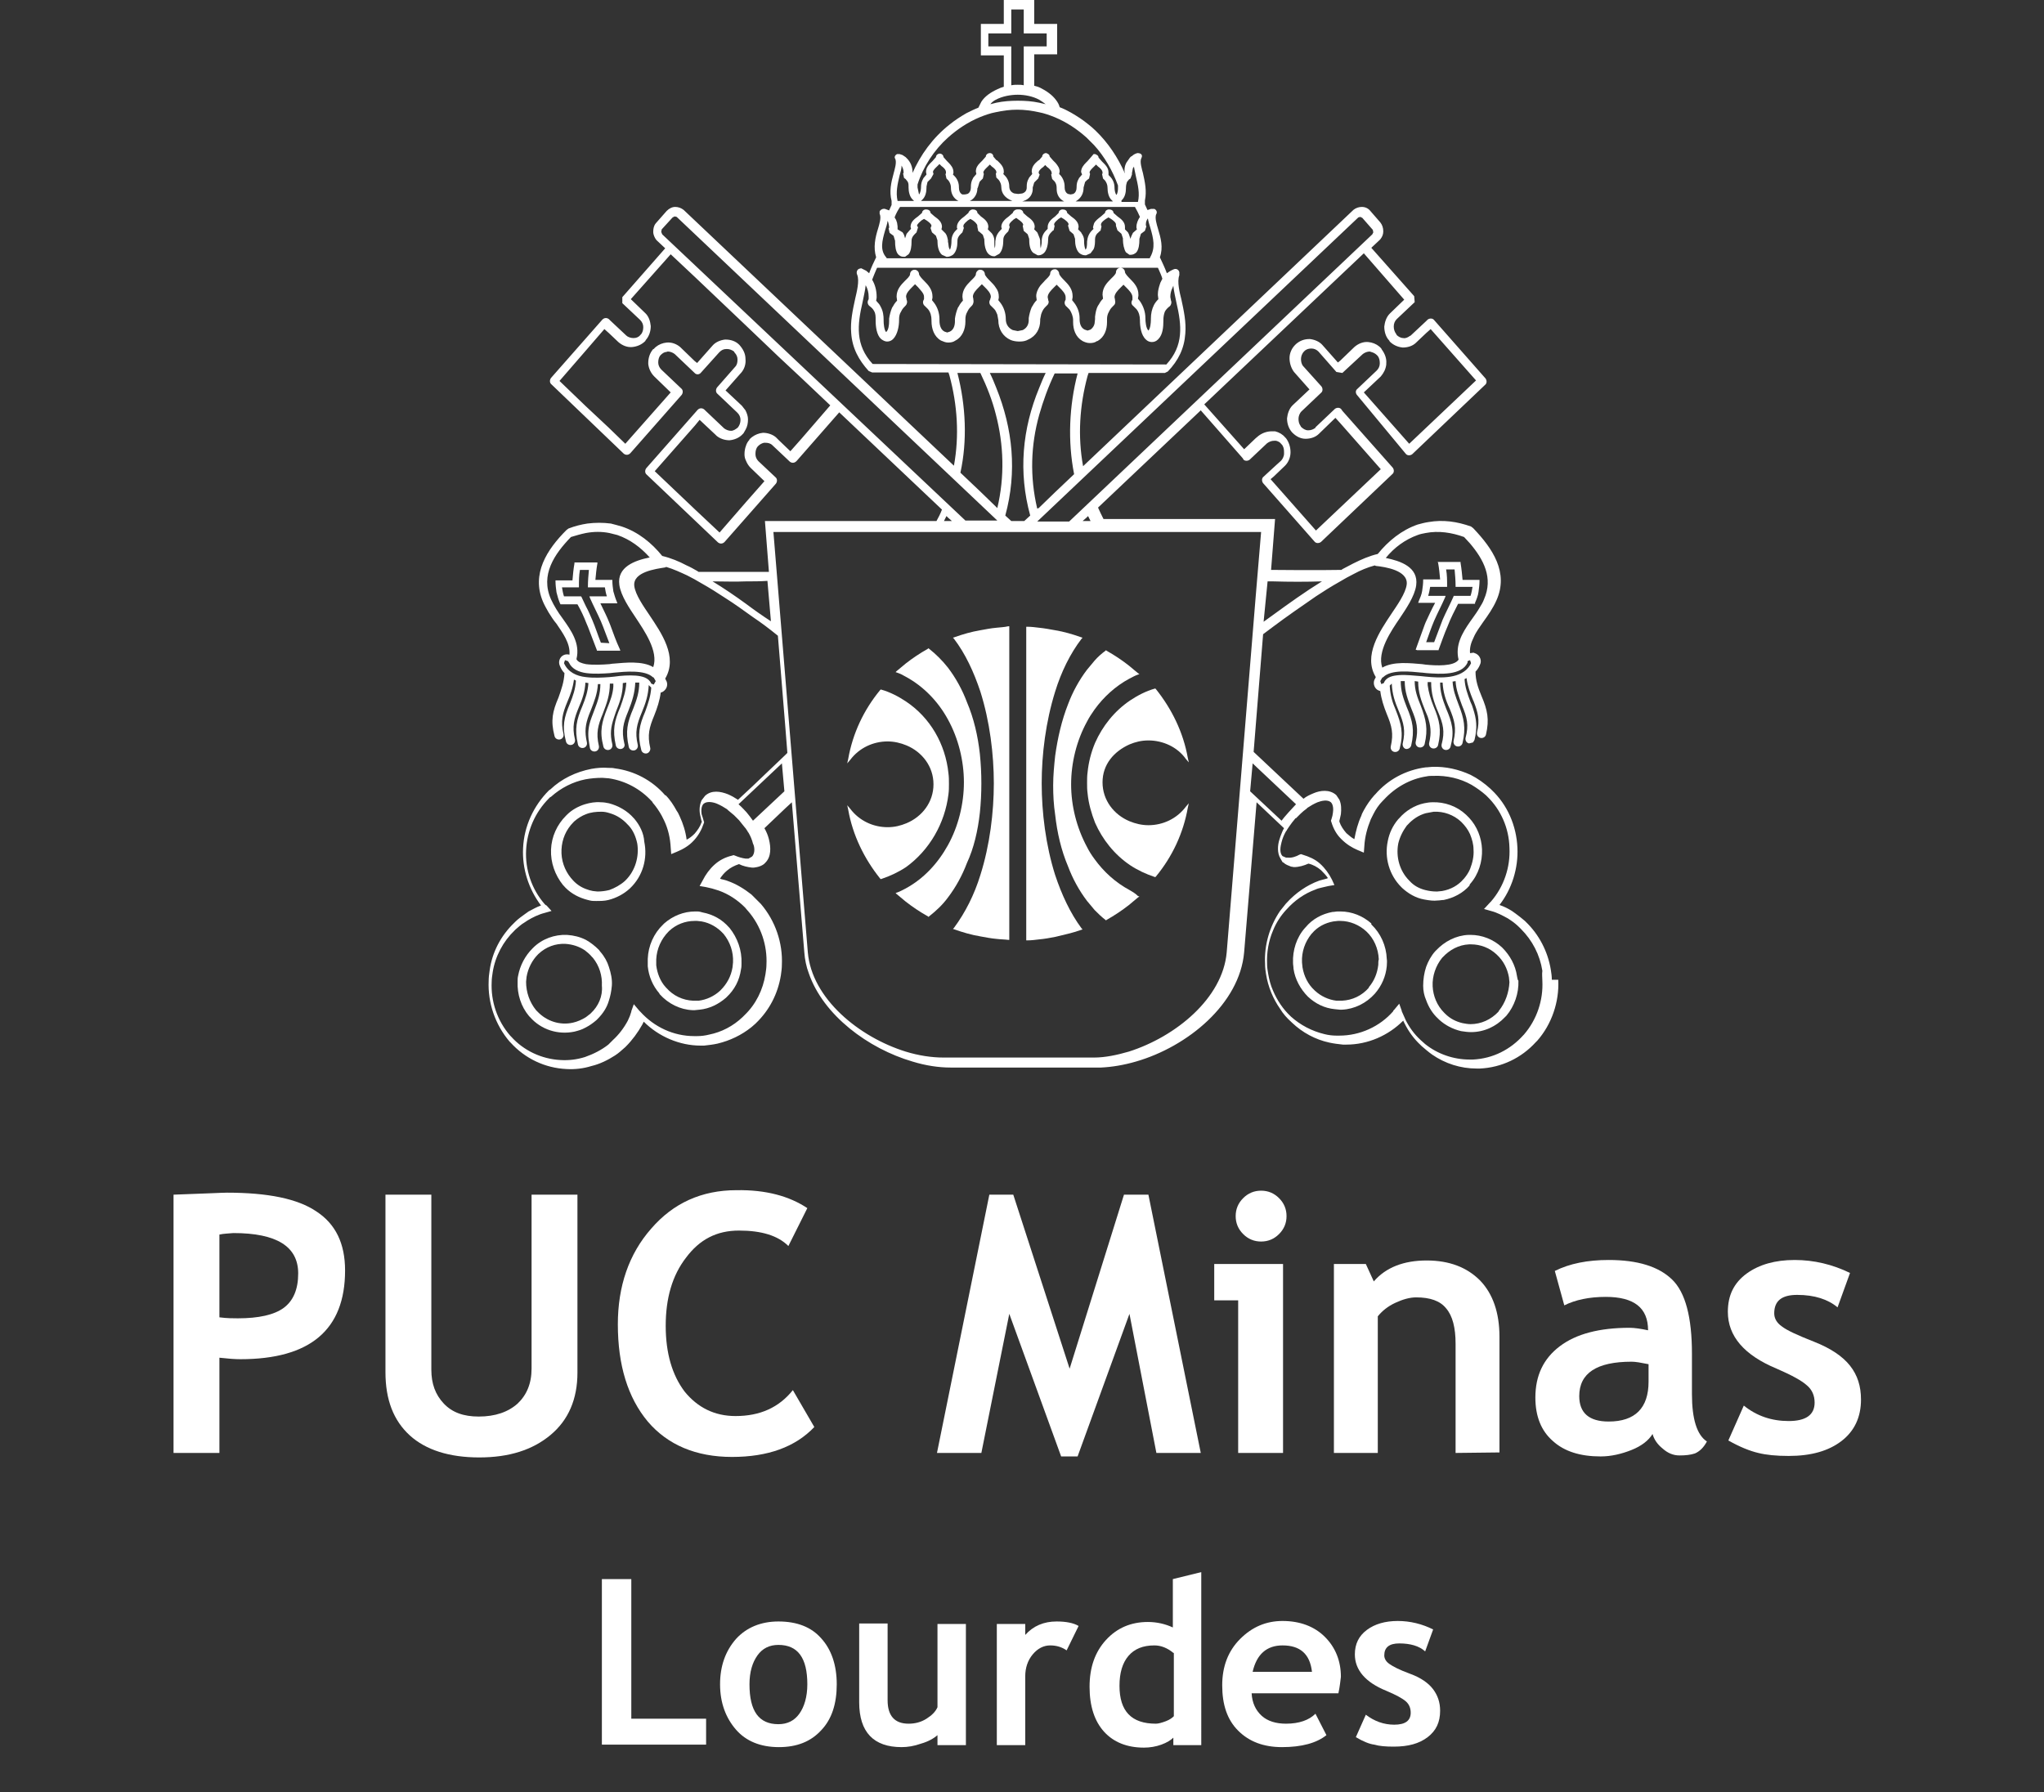 <?xml version="1.0" encoding="utf-8"?>
<!-- Generator: Adobe Illustrator 27.0.0, SVG Export Plug-In . SVG Version: 6.00 Build 0)  -->
<svg version="1.1" id="Layer_2_00000138553444896521365760000001633595944085778367_"
	 xmlns="http://www.w3.org/2000/svg" xmlns:xlink="http://www.w3.org/1999/xlink" x="0px" y="0px" viewBox="0 0 409.9 359.4"
	 style="enable-background:new 0 0 409.9 359.4;" xml:space="preserve">
<rect x="0" y="0" width="409.9" height="359.4" fill="#333333" stroke="none"/>
<style type="text/css">
	.st0{fill:#FFFFFF;}
</style>
<g id="Layer_1-2">
	<g>
		<g>
			<g>
				<path class="st0" d="M122.4,125.4l-0.2-0.5c-0.5-1.3-1.2-2.6-1.8-3.9h3.4l-0.1-0.3c-0.3-0.7-0.5-1.4-0.7-2.1
					c-0.1-0.7-0.2-1.4-0.2-2.1v-0.2h-3.4c0.1-1.1,0.2-2.2,0.4-3.3l0-0.2h-4.6l0,0.2c-0.2,1.1-0.3,2.2-0.4,3.4h-3.4v0.2
					c0,0.7,0.1,1.5,0.2,2.2c0.2,0.8,0.4,1.5,0.7,2.2l0.1,0.2h3.4c0.7,1.2,1.3,2.5,1.8,3.8l0.3,0.7c0.6,1.6,1.2,3.1,1.8,4.7l0,0.1
					h4.7l-0.1-0.3C123.5,128.5,123,127,122.4,125.4 M120.5,128.9c-0.6-1.5-1.1-3.1-1.7-4.5c-0.4-0.9-0.8-1.9-1.3-2.8
					c-0.3-0.6-0.6-1.3-0.9-1.9l-0.1-0.1h-3.4c-0.2-0.6-0.3-1.2-0.4-1.8h1.5c0.6,0,1.1,0,1.7,0h0.2v-0.2c0-1.1,0-2.2,0.2-3.3h1.8
					c-0.1,1.1-0.2,2.2-0.2,3.3l0,0.2h3.4c0.1,0.6,0.2,1.2,0.4,1.8h-3.5l0.1,0.3c0.7,1.6,1.5,3.1,2.2,4.7c0.6,1.4,1.1,2.9,1.7,4.4
					L120.5,128.9L120.5,128.9z"/>
				<path class="st0" d="M284.2,130.4h4.3l0-0.1c0.6-1.6,1.1-3.1,1.8-4.7c0.6-1.6,1.4-3.1,2.1-4.5h3.4l0-0.2
					c0.3-0.7,0.6-1.4,0.7-2.2c0.1-0.7,0.2-1.5,0.2-2.2v-0.2h-3.4c-0.1-1.1-0.2-2.2-0.4-3.4l0-0.2h-4.6l0.1,0.2
					c0.2,1.1,0.3,2.2,0.4,3.3h-3.4v0.2c0,0.7-0.1,1.4-0.2,2.1c-0.1,0.7-0.4,1.4-0.7,2.1l-0.1,0.3h3.4c-0.7,1.3-1.3,2.6-1.9,3.9
					l-0.2,0.5c-0.6,1.6-1.1,3.1-1.7,4.7l-0.1,0.3L284.2,130.4L284.2,130.4z M287.6,124.5c0.7-1.6,1.5-3.1,2.2-4.7l0.1-0.3h-3.5
					c0.2-0.6,0.3-1.2,0.4-1.8h3.4l0-0.2c0-1.1,0-2.2-0.2-3.3h1.7c0.1,1.1,0.2,2.2,0.2,3.3v0.2h3.4c-0.1,0.6-0.2,1.2-0.4,1.8h-3.4
					l0,0.1c-0.7,1.6-1.5,3.1-2.2,4.7c-0.6,1.5-1.1,3-1.7,4.5H286C286.5,127.4,287,125.9,287.6,124.5"/>
				<path class="st0" d="M226.5,178.5c-2.8-1.5-5.2-3.7-7-6.2c-0.6-0.8-1.1-1.6-1.5-2.4c-2.1-3.9-3.2-8.3-3.2-12.6s1.1-8.8,3.2-12.6
					c0.4-0.8,1-1.7,1.5-2.4c1.8-2.5,4.2-4.7,7-6.2c0.6-0.3,1.1-0.6,1.7-0.8l0.3-0.1l-0.3-0.2c-0.6-0.5-1.2-1-1.8-1.5
					c-1.4-1.1-2.9-2.1-4.5-3l-0.1-0.1l-0.1,0.1c-0.8,0.6-1.5,1.2-2.2,2c-0.5,0.6-1,1.2-1.5,1.8c-1.6,2.1-2.9,4.5-3.8,6.9
					c-1.3,3.3-2.1,6.8-2.6,10.4c-0.2,1.9-0.4,3.9-0.4,5.9s0.1,3.9,0.4,5.9c0.4,3.6,1.2,7.1,2.6,10.4c0.9,2.4,2.2,4.8,3.8,6.9
					c0.5,0.6,1,1.2,1.5,1.8c0.7,0.7,1.4,1.4,2.2,2l0.1,0.1l0.1-0.1c1.6-0.9,3.1-1.9,4.5-3c0.6-0.5,1.2-1,1.8-1.5l0.3-0.2l-0.3-0.1
					C227.6,179.1,227,178.8,226.5,178.5"/>
				<path class="st0" d="M211.6,175.5c-1.9-6-2.7-12.6-2.7-18.4s0.8-12.3,2.7-18.4c1.2-3.9,3-7.6,5.3-10.6l0.2-0.2l-0.3-0.1
					c-1.7-0.6-3.4-1.1-5.2-1.4c-1.1-0.2-2.2-0.4-3.2-0.5c-0.8-0.1-1.6-0.2-2.4-0.2h-0.2v62.9l0.2,0c0.8,0,1.6-0.1,2.4-0.2
					c1.1-0.1,2.2-0.3,3.2-0.5c1.7-0.4,3.5-0.8,5.2-1.4l0.3-0.1l-0.2-0.2C214.6,183.1,212.9,179.4,211.6,175.5"/>
				<path class="st0" d="M120.4,190.9L120.4,190.9l-0.3-0.4l0,0c-0.8-0.8-1.7-1.5-2.6-2c-1.2-0.6-2.4-0.9-3.8-1
					c-2.5-0.1-5,0.8-6.8,2.6l-0.1,0.1c-1.5,1.5-2.5,3.4-2.9,5.5c-0.1,0.4-0.1,0.8-0.1,1.2c-0.1,2.5,0.7,5,2.3,6.9h0l0.2,0.2
					c2.2,2.5,5.6,3.6,8.9,2.9c0.8-0.2,1.5-0.4,2.2-0.8c0.8-0.4,1.5-0.9,2.2-1.5v0l0.2-0.2v0c1.1-1.1,1.9-2.3,2.3-3.7
					c0.3-0.9,0.5-1.9,0.6-3c0.1-1.3-0.2-2.6-0.6-3.8C121.8,192.9,121.2,191.8,120.4,190.9 M118.5,203.2l-0.1,0.1l-0.9,0.7
					c-0.8,0.5-1.7,0.9-2.6,1.1c-2.6,0.6-5.3-0.3-7.1-2.2v0l-0.2-0.2l-0.1-0.1c-1.3-1.6-2-3.6-2-5.7l0.1-1c0.3-1.7,1.1-3.3,2.3-4.5
					l0.1-0.1c1.5-1.4,3.4-2.1,5.4-2c1.4,0.1,2.7,0.5,3.9,1.3c0.5,0.4,1,0.8,1.4,1.3l0.2,0.2h0c1.3,1.6,1.9,3.6,1.8,5.6
					C120.9,199.8,120,201.8,118.5,203.2"/>
				<path class="st0" d="M288.3,180.6L288.3,180.6c0.4,0,0.8-0.1,1.2-0.1c2-0.4,3.9-1.4,5.2-2.9l0,0l0-0.1l0.1-0.2
					c1.7-1.9,2.5-4.5,2.4-7c-0.1-2.3-1-4.6-2.6-6.3l-0.5-0.5l-0.1-0.1c-1.8-1.7-4.3-2.6-6.8-2.5c-0.5,0-1.1,0.1-1.6,0.2
					c-1.9,0.4-3.7,1.5-5,3l-0.2,0.2v0c-1.1,1.3-1.8,2.8-2.1,4.4c-0.7,3.3,0.3,6.8,2.7,9.2l0,0l0.2,0.2c1.2,1.1,2.7,2,4.4,2.3
					C286.7,180.6,287.5,180.7,288.3,180.6 M282.6,176.6L282.6,176.6c-1.9-1.9-2.7-4.7-2.2-7.4c0.3-1.3,0.9-2.5,1.7-3.6l0,0l0.2-0.2
					c1-1.1,2.2-1.9,3.6-2.3c0.5-0.1,1.1-0.2,1.6-0.3c2-0.1,4,0.6,5.5,2l0.1,0.1c0.7,0.7,1.3,1.5,1.7,2.4c0.4,1,0.7,2,0.7,3.1
					c0.1,1.3-0.2,2.6-0.7,3.9c-0.3,0.7-0.7,1.3-1.2,1.9l-0.1,0.1c-1.1,1.3-2.6,2.1-4.3,2.4l-1,0.1h-0.1c-0.8,0-1.5-0.1-2.3-0.3
					c-1.2-0.3-2.3-0.9-3.1-1.8L282.6,176.6L282.6,176.6z"/>
				<path class="st0" d="M275,185.2L275,185.2c-1.7-1.5-3.9-2.4-6.2-2.4l-0.4,0h-0.1c-0.4,0-0.7,0.1-1.1,0.1c-2.1,0.4-4,1.4-5.4,3.1
					l-0.1,0.1c-1.7,1.9-2.5,4.5-2.4,7c0,0.4,0.1,0.8,0.1,1.2c0.3,2.1,1.4,4.1,2.9,5.6l0,0c1.5,1.4,3.3,2.3,5.4,2.5l1,0.1h0.4
					c2.5-0.1,4.9-1.3,6.6-3.2v0c1.4-1.6,2.2-3.5,2.4-5.5c0-0.5,0.1-1,0-1.5c-0.1-2.6-1.2-5.1-3.1-6.9L275,185.2L275,185.2z
					 M276.4,193.5c-0.2,1.7-0.8,3.2-1.9,4.5l0,0.1c-1.4,1.6-3.3,2.5-5.4,2.6h-0.3l-0.8,0c-1.6-0.2-3.1-0.9-4.3-2l-0.1-0.1
					c-1.3-1.2-2.1-2.8-2.4-4.6l-0.1-1c-0.1-2.1,0.6-4.1,1.9-5.7l0.1-0.1c1.1-1.3,2.6-2.1,4.3-2.4l0.9-0.1h0.1l0.4,0
					c1.9,0,3.8,0.8,5.2,2.1l0,0c1.5,1.4,2.4,3.4,2.5,5.6C276.4,192.7,276.4,193.1,276.4,193.5"/>
				<path class="st0" d="M311.2,196.5c0-0.7-0.1-1.4-0.2-2c-0.6-3.7-2.4-7.1-5-9.6l-0.2-0.2v0c-0.6-0.5-1.2-1-1.9-1.5l-0.7-0.5
					c-0.8-0.5-1.6-0.9-2.5-1.2c2.5-3.2,3.8-7.4,3.6-11.5c-0.2-4.4-2-8.6-5.2-11.6h0l-0.2-0.2c-1.2-1.1-2.6-2.1-4-2.8
					c-2.4-1.1-5-1.7-7.7-1.6c-0.4,0-0.8,0.1-1.3,0.1c-3.9,0.5-7.5,2.4-10.1,5.4l-0.2,0.2h0c-0.8,0.9-1.5,1.9-2.1,3
					c-0.2,0.4-0.4,0.7-0.5,1.1c-0.7,1.5-1.1,3.1-1.4,4.7c-0.6-0.3-1.1-0.8-1.6-1.2c-0.6-0.7-1.1-1.4-1.4-2.3l0-0.1l0-0.1l0.1-0.4
					l0.2-0.9c0.1-1,0.1-2-0.3-2.9l-0.6-0.9l-0.1-0.1c-1.3-1.1-3.1-0.9-4.5-0.3c-0.7,0.3-1.4,0.6-2,1.1l-10-9.4l1.9-23.6
					c0.7-0.5,1.3-1,2-1.5c2.8-2.1,5.7-4.1,8.6-6.1c1.5-1,3.1-2,4.7-2.9c1-0.6,1.9-1.1,2.9-1.6c1.3-0.7,2.7-1.3,4.2-1.7l0.2,0.1
					c1.9,0.2,6.5,0.9,6.2,3.7c-0.2,1.8-2,4.3-3,5.8c-2.4,3.6-5.8,8.5-3.2,12.8l-0.3,0.6c-0.3,0.8,0.1,1.8,0.9,2.1l0.3,0.1
					c0.2,1.6,0.7,3.1,1.3,4.6c1,2.4,1.4,3.9,0.8,6.5c-0.1,0.5,0.2,1,0.7,1.1c0.5,0.1,1-0.2,1.1-0.7c0.8-3.1,0.3-4.9-0.8-7.7
					c-0.7-1.6-1.1-3-1.2-4.8l0-0.1l0.4-0.4c0.1,2.1,0.6,3.6,1.4,5.5c1,2.4,1.4,3.9,0.8,6.5c-0.1,0.5,0.2,1,0.6,1.1s1-0.2,1.1-0.7
					c0.7-3,0.3-4.9-0.9-7.7c-0.7-1.8-1.2-3.2-1.2-5.2l0.8,0c0,2.1,0.6,3.7,1.4,5.7c1,2.4,1.4,3.9,0.8,6.5c-0.1,0.5,0.2,1,0.7,1.1
					c0.5,0.1,1-0.2,1.1-0.7c0.7-3,0.3-4.8-0.8-7.7c-0.7-1.7-1.2-3.1-1.2-4.9l0.7,0.1c0,2.2,0.6,3.8,1.4,5.8c0.2,0.4,0.3,0.8,0.5,1.2
					c0.6,1.8,0.8,3.2,0.3,5.3c-0.1,0.5,0.2,1,0.7,1.1c0.5,0.1,1-0.2,1.1-0.7c0.7-3,0.3-4.9-0.9-7.7c-0.6-1.5-1-2.8-1.2-4.3l0-0.6h0
					l0.7,0c0,2.3,0.5,3.9,1.4,6c1,2.4,1.4,3.9,0.7,6.5c-0.1,0.5,0.2,1,0.7,1.1c0.5,0.1,1-0.2,1.1-0.7c0.8-3,0.3-4.8-0.9-7.6
					c-0.7-1.8-1.2-3.3-1.2-5.2h0.5c0.1,1.9,0.6,3.5,1.4,5.2c1,2.4,1.4,3.9,0.8,6.5c-0.1,0.5,0.2,1,0.7,1.1c0.5,0.1,1-0.2,1.1-0.7
					c0.7-3,0.3-4.9-0.8-7.7c-0.6-1.6-1.1-2.9-1.2-4.6l0.6-0.1c0.1,1.8,0.7,3.2,1.3,4.9c1,2.4,1.4,3.9,0.7,6.5
					c-0.1,0.5,0.2,1,0.7,1.1l0.8-0.2l0.3-0.5c0.6-2.5,0.4-4.2-0.3-6.3c-0.1-0.4-0.3-0.9-0.5-1.3c-0.6-1.6-1.1-2.9-1.2-4.6l0.4-0.2
					c0.2,1.6,0.7,2.9,1.3,4.4l0.1,0.2c0.9,2.3,1.3,3.8,0.7,6.3c-0.1,0.5,0.2,1,0.7,1.1c0.5,0.1,1-0.2,1.1-0.7c0.7-3,0.3-4.9-0.9-7.7
					c-0.7-1.7-1.2-3.1-1.2-4.9c0.4-0.4,0.7-0.9,0.9-1.4c0.4-0.8,0-1.8-0.8-2.2l-0.5-0.2l-0.7,0.1c-0.1-1.1,0.2-2.1,0.7-3.1
					c0.5-1.2,1.3-2.2,1.9-3.1c1-1.4,2-2.8,2.7-4.4c2.5-5.6-0.8-10.4-4.6-14.4l-0.1-0.1l-0.4-0.3c-2.8-1-5.6-1.4-8.5-0.9
					c-0.7,0.1-1.5,0.3-2.2,0.5c-3.2,1.1-5.9,3.3-8,5.9c-1.7,0.4-3.3,1.1-4.9,1.9c-0.7,0.4-1.4,0.7-2.1,1.1l-0.3,0.2
					c-4.4,0.1-14.1,0-14.1,0l0.8-10.2h-34.4c-0.4-0.8-0.8-1.6-1.1-2.3l20.6-19.5l8.5,9.7l0,0.1c0.3,0.4,0.9,0.4,1.3,0.1l1.8-1.7
					l1.7-1.6c0.4-0.3,0.9-0.5,1.4-0.5l0.3,0h0.1c0.4,0.1,0.8,0.3,1,0.6l0.1,0.1c0.4,0.4,0.5,1,0.5,1.5V91c0,0.5-0.3,1.1-0.6,1.4
					l-1,0.9l-2.5,2.3h0c-0.4,0.3-0.4,0.9-0.1,1.3l10.3,11.7l0,0c0.3,0.4,0.9,0.4,1.3,0.1l14.3-13.6c0.4-0.3,0.4-0.9,0.1-1.3
					l-10.1-11.4l-0.2-0.3c-0.3-0.4-0.9-0.4-1.3-0.1l-3.9,3.7l0,0.1c-0.4,0.3-0.9,0.5-1.4,0.5h-0.1c-0.5,0-1-0.3-1.4-0.7l0,0
					l-0.1-0.2c-0.3-0.4-0.4-0.9-0.4-1.4c0-0.5,0.2-1.1,0.6-1.5l3.9-3.7c0.4-0.3,0.4-0.9,0.1-1.3l-3.6-4l0,0c-0.4-0.4-0.5-1-0.5-1.5
					c0-0.5,0.2-1.1,0.6-1.5l0.2-0.2c0.4-0.3,0.8-0.4,1.3-0.4h0c0.5,0,1,0.2,1.4,0.6l3.6,4.1l1.2,0.2l0.1-0.1l4-3.7
					c0.4-0.3,0.9-0.5,1.4-0.5l0.3,0.1c0.4,0.1,0.8,0.3,1.1,0.6l0.2,0.2c0.3,0.4,0.4,0.9,0.4,1.4v0.1c0,0.5-0.2,1-0.6,1.4l0,0
					l-3.9,3.7l0,0c-0.4,0.3-0.4,0.9,0,1.3L281.9,91l0,0c0.3,0.4,0.9,0.4,1.3,0.1l14.6-13.9c0.4-0.3,0.4-0.9,0.1-1.3l-10.3-11.7
					c-0.3-0.4-0.9-0.4-1.3-0.1l-0.3,0.3l-3.1,2.9l-0.2,0.1v0c-0.4,0.3-0.9,0.5-1.3,0.4h0c-0.5,0-1-0.3-1.3-0.6h0l-0.1-0.2
					c-0.3-0.4-0.5-0.9-0.5-1.5c0-0.6,0.2-1.1,0.6-1.5l3.6-3.4l0,0l-0.1-1.2l-8.6-9.7l1.6-1.5l0.2-0.2l0,0c0.4-0.5,0.6-1,0.6-1.6
					c0-0.7-0.2-1.3-0.6-1.8h0l-2-2.3l0,0c-0.4-0.5-1-0.8-1.7-0.8c-0.6,0-1.2,0.2-1.7,0.6l-0.1,0.1l-54.1,51.3
					c-1.1-6-0.7-12.2,0.9-18.1l0.2-0.6h15.3l0.6-0.3c2.1-2.2,3.3-4.6,3.5-7.6c0.2-2.3-0.3-4.6-0.8-6.9c-0.3-1.2-0.9-3.5-0.4-4.8
					l0-0.6c-0.1-0.5-0.6-0.8-1.1-0.6c-0.5,0.2-1,0.5-1.4,0.8l0,0c-0.4-1.1-0.9-2.1-1.4-3.2c0.7-2,0.2-3.8-0.4-5.8
					c-0.2-0.7-0.7-2.2-0.3-2.9c0.2-0.4,0-0.8-0.4-1l-0.6,0l-0.1,0l-0.6,0.2l-0.1,0l-0.5-1.1v-0.8c0.4-1.9,0-3.7-0.4-5.5
					c-0.2-0.8-0.7-2.3-0.3-3l0.1-0.3l0-0.2c-0.1-0.4-0.5-0.5-0.9-0.5c-0.4,0.1-0.8,0.3-1.1,0.6l-0.2,0.1l-0.2,0.2h0l0,0l-0.7,1
					l-0.1,0.2c-0.2,0.4-0.3,0.9-0.3,1.4l0,0v0.1l0.1,0.5l0,0c-1.4-3.2-3.4-6.2-5.9-8.6c-0.5-0.5-1-0.9-1.5-1.3
					c-1.1-0.9-2.2-1.6-3.4-2.3c-0.7-0.4-1.5-0.8-2.3-1.1c-0.1-0.5-0.4-1-0.7-1.4c-0.8-1.1-2-1.9-3.2-2.5c-0.4-0.2-0.8-0.3-1.2-0.4
					v-6.3h4.6V4.8h-4.6V0h-6.1v4.8h-4.6v6.3h4.6v6.3c-0.4,0.1-0.9,0.3-1.3,0.5c-1.3,0.6-2.5,1.4-3.2,2.5c-0.2,0.4-0.4,0.8-0.6,1.2
					c-0.8,0.3-1.6,0.7-2.4,1.1c-1.2,0.7-2.3,1.4-3.4,2.3c-3.3,2.6-5.8,6-7.5,9.9l0,0l0.1-0.2v-0.2c0-1-0.4-2-1.1-2.7l-0.3-0.3
					l-0.6-0.4l-0.6-0.2l-0.1,0h0l-0.4,0c-0.4,0.2-0.6,0.6-0.4,0.9c0.4,0.7-0.1,2.2-0.3,3c-0.5,1.8-0.9,3.6-0.4,5.5v0.8l-0.5,1.1
					l-0.8-0.3c-0.4-0.1-0.9,0.1-1.1,0.5l0,0.5c0.4,0.7-0.1,2.2-0.3,2.9c-0.6,1.9-1,3.8-0.4,5.8c-0.5,1-1,2.1-1.4,3.2l-0.6-0.5
					l-0.8-0.4h0l-0.2-0.1v0l-0.4,0.1c-0.5,0.2-0.6,0.8-0.4,1.2c0.5,1.2-0.1,3.5-0.4,4.8c-0.5,2.3-1,4.6-0.8,6.9
					c0.2,3,1.5,5.4,3.5,7.6l0.7,0.3h15.3l0.2,0.6c1.6,5.9,2,12.1,0.9,18.1l-54.2-51.3c-0.5-0.4-1.1-0.6-1.7-0.6
					c-0.6,0-1.2,0.3-1.7,0.8l0,0l-2.2,2.5c-0.4,0.5-0.5,1.1-0.5,1.7c0,0.6,0.3,1.2,0.6,1.6h0l0.2,0.2l1.6,1.5l-8.6,9.8v1.2l3.5,3.3
					l0.1,0.1c0.4,0.4,0.6,0.9,0.6,1.4v0c0,0.5-0.1,1.1-0.5,1.5l-0.1,0.1c-0.3,0.4-0.8,0.6-1.3,0.6l-0.1,0c-0.5,0-1.1-0.2-1.4-0.5
					l-3.2-3l-0.3-0.3c-0.4-0.3-0.9-0.3-1.3,0.1l-10.3,11.7c-0.3,0.4-0.3,1,0.1,1.3L125.1,91c0.4,0.3,0.9,0.3,1.3-0.1l10.3-11.7
					c0.3-0.4,0.3-1-0.1-1.3l-3.9-3.7l-0.1-0.1c-0.4-0.4-0.6-0.9-0.6-1.4v0c0-0.5,0.1-1,0.4-1.4l0.1-0.1h0v0c0.3-0.3,0.7-0.6,1.1-0.6
					l0.3-0.1c0.5,0,1,0.2,1.4,0.5l4,3.8l0.1,0.1c0.4,0.3,0.9,0.2,1.2-0.2l3.6-4l0.1-0.1c0.4-0.4,0.8-0.6,1.4-0.6h0.1
					c0.5,0,1,0.2,1.4,0.5l0.1,0.2c0.4,0.4,0.6,0.9,0.6,1.4c0,0.6-0.1,1.1-0.5,1.5l-3.6,4.1c-0.3,0.4-0.3,1,0.1,1.3l3.9,3.7l0.1,0.1
					c0.4,0.4,0.6,0.9,0.6,1.4c0,0.6-0.2,1.1-0.5,1.5l-0.1,0.1c-0.4,0.3-0.8,0.6-1.3,0.6h0c-0.5,0-1-0.2-1.4-0.5l-0.1-0.1l-3.9-3.7
					c-0.4-0.3-0.9-0.3-1.3,0.1l-10.3,11.7c-0.3,0.4-0.3,1,0.1,1.3l14.3,13.6c0.4,0.3,0.9,0.3,1.3-0.1l10.3-11.7
					c0.3-0.4,0.3-1-0.1-1.3l-3.4-3.2l0,0c-0.4-0.4-0.6-0.9-0.6-1.4v-0.1c0-0.5,0.1-1.1,0.5-1.5l0.1-0.1c0.3-0.3,0.7-0.5,1.1-0.6
					l0.3,0c0.5,0,1,0.1,1.4,0.5l1.7,1.6l1.8,1.7c0.4,0.3,0.9,0.3,1.3-0.1l0.1-0.1l8.5-9.7l20.6,19.5c-0.3,0.8-0.7,1.6-1.1,2.3h-34.4
					l0.8,10.2c-1.4,0-10.8,0-14.1,0l-0.3-0.2c-0.7-0.4-1.4-0.8-2.1-1.1c-1.5-0.8-3.2-1.5-4.9-1.9c-2.1-2.6-4.8-4.8-8.1-5.9
					c-0.7-0.2-1.4-0.4-2.2-0.6c-1.6-0.2-3.1-0.2-4.7,0c-1.3,0.2-2.5,0.5-3.8,1l-0.4,0.3c-3.9,3.9-7.1,8.8-4.7,14.4
					c0.3,0.7,0.7,1.4,1.1,2.1c0.5,0.8,1,1.6,1.6,2.3c1.2,1.8,2.8,3.9,2.6,6.2c-0.4-0.1-0.8-0.1-1.2,0.1c-0.8,0.4-1.1,1.4-0.7,2.2
					c0.2,0.5,0.5,1,0.9,1.4c-0.1,1.8-0.6,3.2-1.2,4.9c-1.2,2.8-1.6,4.6-0.8,7.7c0.1,0.5,0.6,0.8,1.1,0.7c0.5-0.1,0.8-0.6,0.7-1.1
					c-0.6-2.6-0.2-4.1,0.8-6.5c0.6-1.4,1.1-2.8,1.3-4.4l0.4,0.2c-0.1,1.7-0.6,3.1-1.2,4.6c-1.2,2.8-1.6,4.6-0.8,7.6
					c0.1,0.5,0.6,0.8,1.1,0.7c0.5-0.1,0.8-0.6,0.7-1.1c-0.6-2.6-0.2-4.1,0.8-6.5c0.7-1.6,1.2-3.1,1.3-4.9l0.6,0.1
					c-0.1,1.7-0.6,3.1-1.2,4.6c-1.2,2.8-1.6,4.6-0.9,7.7c0.1,0.5,0.6,0.8,1.1,0.7c0.5-0.1,0.8-0.6,0.7-1.1c-0.5-2.2-0.3-3.6,0.4-5.5
					l0.4-1c0.7-1.8,1.3-3.3,1.4-5.2h0.5c0,1.9-0.5,3.4-1.2,5.2c-0.4,1.1-0.8,2-1,2.9c-0.3,1.3-0.3,2.5,0,4.1l0.1,0.6
					c0.1,0.5,0.6,0.8,1.1,0.7c0.5-0.1,0.8-0.6,0.7-1.1c-0.6-2.6-0.2-4.1,0.8-6.5c0.8-2.1,1.4-3.7,1.4-6l0.7,0h0l0,0.6
					c-0.1,1.5-0.6,2.8-1.2,4.3c-1.1,2.8-1.6,4.6-0.8,7.7c0.1,0.5,0.6,0.8,1.1,0.7c0.5-0.1,0.8-0.6,0.7-1.1c-0.5-2.1-0.3-3.5,0.3-5.3
					c0.1-0.4,0.3-0.8,0.4-1.2c0.8-2,1.4-3.6,1.4-5.8l0.7-0.1c-0.1,1.8-0.6,3.2-1.2,4.9c-1.2,2.8-1.6,4.6-0.9,7.7
					c0.1,0.5,0.6,0.8,1.1,0.7c0.5-0.1,0.8-0.6,0.6-1.1c-0.6-2.6-0.2-4.1,0.8-6.5c0.8-2,1.3-3.6,1.4-5.7l0.8,0c0,1.9-0.5,3.4-1.2,5.2
					c-1.2,2.8-1.6,4.6-0.9,7.7c0.1,0.5,0.6,0.8,1.1,0.7c0.5-0.1,0.8-0.6,0.7-1.1c-0.6-2.6-0.2-4.1,0.8-6.5c0.8-1.9,1.3-3.5,1.4-5.5
					l0.4,0.4l0.1,0.1c-0.1,1.7-0.6,3.1-1.2,4.8c-1.2,2.8-1.6,4.6-0.8,7.7c0.1,0.5,0.6,0.8,1.1,0.7c0.5-0.1,0.8-0.7,0.7-1.1
					c-0.6-2.6-0.2-4.1,0.8-6.5c0.6-1.5,1.1-3,1.3-4.6l0.3-0.1c0.8-0.4,1.2-1.3,0.9-2.1l-0.3-0.6c2.6-4.4-0.8-9.2-3.2-12.8
					c-1-1.5-2.8-4-3-5.8c-0.3-2.8,4.3-3.4,6.2-3.7l0.2-0.1c1.4,0.4,2.9,1.1,4.2,1.7c1,0.5,1.9,1,2.9,1.6c1.6,0.9,3.2,1.9,4.7,2.9
					c1.9,1.2,3.7,2.5,5.5,3.8c1.8,1.2,3.5,2.5,5.1,3.8l1.5,18.4l0.4,5.1l-0.4,0.4l-6.6,6.3l-2.9,2.7c-0.6-0.4-1.3-0.8-2-1.1
					c-1.5-0.6-3.3-0.9-4.6,0.3h0l0,0l-0.7,0.9c-0.4,0.9-0.5,1.9-0.3,2.9l0.2,0.9l0.1,0.4l0.1,0.1l-0.1,0.1c-0.3,0.9-0.8,1.6-1.4,2.3
					c-0.5,0.5-1,0.9-1.6,1.2c-0.2-1.6-0.7-3.2-1.4-4.7c-0.2-0.4-0.3-0.7-0.6-1.1c-0.6-1.1-1.3-2.2-2.2-3.1l-0.1,0v0l0,0
					c-2.6-3-6.2-4.9-10.1-5.4c-0.4-0.1-0.8-0.1-1.3-0.1c-1.1-0.1-2.3,0-3.4,0.2c-3.1,0.6-6,2-8.2,4.1h0l-0.3,0.2h0
					c-3.1,3.1-5,7.2-5.2,11.6c-0.2,4.1,1.1,8.2,3.6,11.5c-0.9,0.3-1.7,0.8-2.5,1.2l-0.7,0.5c-0.7,0.5-1.4,1-2,1.6l-0.2,0.2h0
					c-2.7,2.6-4.4,5.9-4.9,9.5c-0.1,0.7-0.2,1.4-0.2,2.1c-0.2,4.4,1.3,8.8,4.2,12.2l0.2,0.2l0,0c2.9,3.2,6.9,5.1,11.2,5.3
					c1.7,0.1,3.4-0.1,5-0.6c1.7-0.4,3.3-1.2,4.7-2.1c0.8-0.5,1.4-1.1,2.1-1.7l0.1-0.1c1.3-1.3,2.4-2.8,3.3-4.4l0.3-0.6
					c3,3,7.2,4.8,11.4,4.8h0.7c0.9-0.1,1.8-0.2,2.7-0.4c2.5-0.6,4.8-1.7,6.8-3.3l0.8-0.7l0.1-0.1c2.7-2.6,4.4-5.9,5-9.6
					c0.1-0.7,0.2-1.4,0.2-2.1c0.2-4.4-1.3-8.8-4.2-12.2l-0.1-0.1c-0.6-0.6-1.2-1.2-1.8-1.8c-1.4-1.1-3-2.1-4.7-2.7
					c-0.5-0.2-1-0.3-1.4-0.4l-0.2-0.1c0.4-0.6,0.8-1.1,1.4-1.6c0.7-0.6,1.5-1,2.4-1.3c0.8,0.4,1.7,0.6,2.6,0.7l0.4,0l0.6-0.1
					c0.5-0.1,1-0.3,1.4-0.6l0,0l0.2-0.2l0.1-0.1c1.2-1.2,1.1-3.1,0.7-4.7c-0.2-0.8-0.5-1.5-0.9-2.2l4.2-4l1.3-1.2l2.5,30.1
					c0.1,1.4,0.4,2.9,0.9,4.2c2.9,8.4,11.9,15.1,20.8,17.7c2.6,0.8,5.2,1.2,7.6,1.2h30.2c2.2-0.1,4.6-0.5,7-1.2
					c10.4-3,20.8-11.6,21.7-21.9l2.5-30.1l5.5,5.2c-0.3,0.5-0.5,1.1-0.7,1.6l-0.2,0.6c-0.4,1.2-0.5,2.8,0.2,3.9l0.4,0.7l0,0l0.2,0.1
					l0,0c0.4,0.4,1,0.6,1.5,0.8l0.6,0.1c1,0,2-0.3,2.9-0.7c0.9,0.2,1.8,0.7,2.5,1.3c0.5,0.5,1,1,1.4,1.6l-0.2,0.1
					c-0.5,0.1-1,0.3-1.5,0.4c-2.5,0.9-4.8,2.5-6.6,4.5l-0.1,0.1c-0.4,0.5-0.8,1-1.2,1.5c-2.1,3.1-3.2,6.9-3,10.6v0.1
					c0,0.7,0.1,1.4,0.2,2c0.4,2.5,1.4,4.9,2.8,6.9c0.6,1,1.4,1.9,2.3,2.7l0.1,0.1c2.1,2,4.7,3.4,7.5,4c0.9,0.2,1.8,0.3,2.7,0.4h0.7
					c4.3,0,8.4-1.8,11.4-4.8l0.3,0.6c0.8,1.6,1.9,3.1,3.2,4.3l0,0l0.2,0.2c0.7,0.6,1.4,1.2,2.1,1.7c2.6,1.8,5.7,2.8,8.9,2.8l0.7,0
					c4.3-0.2,8.3-2.1,11.2-5.3l0,0l0.2-0.2l0.1-0.1c2.9-3.3,4.4-7.8,4.2-12.1v-0.1L311.2,196.5z M294.3,132.6l0.5-0.2v0l0.2,0.6
					l-0.2,0.4c-1.7,2.8-5.9,2.6-8.9,2.3l-1-0.1c-1.4-0.1-2.9-0.3-4.3-0.2c-1.2,0.1-2.6,0.3-3.1,1.6l-0.5,0.2l-0.2-0.6l0.4-0.7
					l0.2-0.1c1.6-1.6,5.6-1.1,7.7-0.9h0.1l0.9,0.1c2.7,0.2,7,0.5,8.2-2.1L294.3,132.6L294.3,132.6z M284.3,107.3
					c0.5-0.2,1.1-0.3,1.6-0.4c2.6-0.5,5.2-0.1,7.7,0.8c0.4,0.4,0.8,0.9,1.2,1.3c2.7,3.2,4.7,6.9,2.8,11.2c-0.2,0.6-0.6,1.2-0.9,1.7
					c-0.4,0.7-0.9,1.4-1.4,2.1l-0.5,0.7c-1.6,2.3-3,4.7-2.3,7.6c-0.9,1.4-4.6,1.2-6.6,1l-0.7-0.1h0c-2.4-0.2-5.8-0.6-8,0.7
					c-1.1-3.2,1.8-7.4,3.5-9.9c1.2-1.8,3-4.4,3.3-6.6c0.5-3.7-3.2-4.9-6.1-5.5C279.6,109.8,281.8,108.2,284.3,107.3 M254.2,116.6
					l1.1,0c3.3,0.1,6.6,0.1,9.8,0c-3.4,2.1-6.6,4.4-9.9,6.8c-0.6,0.4-1.2,0.9-1.8,1.3L254.2,116.6L254.2,116.6z M131.1,137.3
					l-0.5-0.2c-0.5-1.2-1.9-1.5-3.1-1.6c-1.4-0.1-2.9,0-4.3,0.2l-1,0.1c-1.4,0.1-3.1,0.2-4.7,0c-1.9-0.2-3.6-1-4.4-2.8l0.2-0.6
					l0.6,0.2l0.2,0.3c0.6,1.3,2,1.9,3.5,2.1c1.6,0.2,3.3,0.1,4.7,0l0.9-0.1h0c2.1-0.2,6.1-0.6,7.7,0.9l0.2,0.1l0.4,0.7L131.1,137.3
					L131.1,137.3z M124.2,117.3c0.3,2.2,2.1,4.8,3.3,6.6c1.7,2.6,4.6,6.7,3.5,9.9c-2.2-1.3-5.6-0.9-8-0.7h-0.1l-0.7,0.1
					c-1.3,0.1-3.2,0.2-4.7,0c-0.9-0.2-1.6-0.4-1.9-1c0.8-3.2-1.1-5.8-2.8-8.2c-0.9-1.2-1.7-2.5-2.3-3.8c-2.2-4.9,0.7-9.1,4-12.5
					c1-0.3,2-0.6,3-0.8c1.6-0.3,3.2-0.3,4.7,0c0.5,0.1,1.1,0.3,1.6,0.4c2.6,0.9,4.7,2.5,6.5,4.5
					C127.3,112.4,123.7,113.7,124.2,117.3 M149.6,121.1c-2.2-1.6-4.4-3.1-6.7-4.5c2.2,0,4.5,0.1,6.7,0c1.4,0,2.9,0,4.3-0.1l0.7,8.1
					C152.9,123.5,151.2,122.3,149.6,121.1 M281.6,60.1l-2.9,2.8h0c-0.7,0.7-1,1.7-1.1,2.6v0c0,1,0.3,2.1,1,2.8l0.1,0.2l0,0
					c0.7,0.7,1.6,1.1,2.6,1.2c1,0,2-0.3,2.7-1l0.1-0.1l1.9-1.8l0.9-0.8l9.1,10.3L282.6,89l-9.1-10.3l3.4-3.2v0
					c0.6-0.7,1-1.5,1.1-2.4l0,0v-0.2c0.1-1-0.3-2-0.9-2.8l-0.1-0.2c-0.5-0.6-1.2-1-2-1.2l-0.6-0.1c-1-0.1-2,0.3-2.8,1l-2.8,2.7
					l-0.5,0.4l-3.1-3.5h0c-0.6-0.7-1.6-1.1-2.5-1.2h-0.1c-1,0-1.9,0.3-2.7,1l-0.2,0.2l0,0c-0.7,0.7-1.1,1.7-1.1,2.6
					c0,1,0.3,2,0.9,2.8l3.1,3.5l-3.4,3.2c-0.7,0.7-1,1.7-1.1,2.6l0,0c0,1,0.3,2,1,2.8l0.1,0.1c0.7,0.7,1.6,1.2,2.6,1.2
					c1,0,2-0.3,2.7-1l0.1-0.1l3.2-3.1l1,1.1l8.1,9.2l-13,12.3l-9.1-10.3l0.6-0.5l2.3-2.2v0c0.7-0.7,1.1-1.7,1.1-2.7
					c0-1-0.3-2-0.9-2.8l0,0l-0.2-0.2c-0.5-0.6-1.2-1-2-1.2l-0.3,0l-0.3,0c-1,0-1.9,0.3-2.7,0.9l0,0l-0.6,0.5l-2.3,2.2l-8-9l32-30.3
					L281.6,60.1L281.6,60.1z M272.4,43.6l0.4-0.1l0.4,0.2l2.1,2.4l0.1,0.5l-0.2,0.4l-60.8,57.6H208L272.4,43.6L272.4,43.6z
					 M218.7,104.5h-1.6l0.8-0.7l0.3-0.3L218.7,104.5z M206.6,103.4l-1.2,1.1h-2.6l-1.2-1.1c2.4-8.8,1.5-17.4-1.8-25.6
					c-0.4-1-0.8-2-1.3-3h11.2c-0.5,1-0.9,2-1.3,3C205,86,204.2,94.7,206.6,103.4 M192,74.8h4.6c1.3,2.7,2.4,5.5,3.1,8.3
					c1.6,6.1,1.8,12.5,0.3,18.8l-0.3-0.3l-3.2-3.1l-3.9-3.7C194,88.4,193.7,81.4,192,74.8 M208.4,83.2c0.8-2.8,1.8-5.6,3.1-8.3h4.6
					c-1.7,6.5-2,13.6-0.7,20.2l-3.9,3.7l-3.2,3.1L208,102C206.5,95.6,206.7,89.3,208.4,83.2 M224.9,40.2L224.9,40.2
					c0.7-0.6,0.9-1.6,0.9-2.5v-0.1c0-0.4,0.1-0.8,0.2-1.1l0.4-0.5l0.3-0.2L227,35v0l0,0v0l0,0l0-0.3v0l0.2-1l0.1-0.1l0.1-0.2
					c0.1,0.7,0.3,1.4,0.4,2c0.4,1.7,0.8,3.4,0.4,5.1h-3.3L224.9,40.2L224.9,40.2z M198.2,9.3V6.7h4.6V1.9h2.5v4.8h4.6v2.6h-4.6v7.8
					c-0.4-0.1-0.8-0.1-1.2-0.1s-0.8,0-1.3,0.1V9.3L198.2,9.3L198.2,9.3z M199.7,20c1.3-0.7,3-1,4.4-1s3,0.3,4.3,1
					c0.5,0.3,0.9,0.6,1.3,0.9c-0.4-0.1-0.8-0.2-1.3-0.3c-1.4-0.3-2.8-0.4-4.3-0.4h0c-1.4,0-2.9,0.1-4.3,0.4
					c-0.4,0.1-0.8,0.2-1.2,0.3C198.9,20.5,199.3,20.2,199.7,20 M190.1,27.6c1.9-1.7,4-3.1,6.4-4.1c1-0.4,2.1-0.8,3.2-1
					c1.4-0.3,2.8-0.5,4.3-0.5h0c1.5,0,2.9,0.2,4.3,0.5c1.1,0.2,2.2,0.6,3.2,1c2.4,1,4.5,2.4,6.4,4.1c0.5,0.5,1,1,1.5,1.5
					c2.1,2.3,3.7,5.1,4.8,8.1v0.4l0,0.2c0,0.4-0.1,1-0.3,1.3c-0.3-0.3-0.4-1.1-0.4-1.5c0-0.8-0.3-1.6-0.9-2.2l-0.3-0.3l0-0.3v-0.2
					c0-1-0.7-1.6-1.3-2.2l-0.7-0.8c0-0.4-0.4-0.6-0.7-0.7l-0.3,0l-0.5,0.6l-0.7,0.8l-0.3,0.3c-0.5,0.5-1,1.1-1,1.9L217,35l-0.6,0.7
					l-0.1,0.2c-0.3,0.5-0.4,1-0.4,1.6v0.1c0,0.5-0.2,1.1-0.7,1.3l-0.5,0.1l-0.5-0.1c-0.5-0.2-0.7-0.8-0.7-1.3v-0.2
					c0-0.8-0.3-1.6-0.8-2.2l-0.3-0.3l0.1-0.5c0-0.7-0.4-1.2-0.8-1.7l-0.5-0.5l-0.7-0.8c0-0.4-0.4-0.6-0.7-0.7
					c-0.4,0-0.8,0.3-0.8,0.7l-0.6,0.7l-0.2,0.1c-0.7,0.6-1.3,1.2-1.3,2.2l0.1,0.5l-0.6,0.7l-0.1,0.2c-0.3,0.5-0.4,1-0.4,1.6v0.2
					c0,0.6-0.3,1-0.9,1.2l-0.8,0.1h0l-0.8-0.1c-0.6-0.2-1-0.7-1-1.4c0-0.8-0.3-1.6-0.9-2.2l-0.3-0.3l0.1-0.3l0,0v-0.2
					c0-1-0.7-1.6-1.3-2.2l-0.2-0.1l-0.6-0.7c0-0.4-0.3-0.7-0.7-0.7c-0.4,0-0.8,0.3-0.8,0.7l-0.7,0.8l-0.5,0.5
					c-0.5,0.5-0.8,1-0.8,1.7l0.1,0.5l-0.6,0.7l-0.1,0.2c-0.3,0.5-0.4,1.1-0.4,1.6v0.1l0,0.1c0,0.5-0.2,1.1-0.7,1.3l-0.5,0.1L193,39
					c-0.5-0.2-0.7-0.8-0.7-1.4v0l0,0v-0.1l0,0c0-0.8-0.3-1.6-0.9-2.2l-0.3-0.3l0.1-0.3l0,0v-0.2c0-0.8-0.5-1.4-1-1.9l-0.3-0.3
					l-0.7-0.8c0-0.4-0.4-0.7-0.7-0.7c-0.4,0-0.8,0.3-0.8,0.7l-0.7,0.8c-0.6,0.6-1.3,1.2-1.3,2.2l0.1,0.5l-0.6,0.7l-0.1,0.2
					c-0.3,0.5-0.4,1.1-0.4,1.6v0c0,0.4-0.1,1.2-0.4,1.5l-0.3-1.4v-0.2l0-0.4C185.1,33.5,187.3,30.1,190.1,27.6 M217.3,37.6
					L217.3,37.6l0.3-1.1l0.1-0.1l0.3-0.3l0.4-0.3l0.2-0.9l0,0v0l0,0v0l-0.1-0.3c0-0.4,0.6-0.9,0.9-1.2l0.2-0.2l0.2-0.2l0.4,0.4
					c0.3,0.2,0.9,0.7,0.9,1.2l0,0.2v0l-0.1,0.1l0.2,0.9l0.2,0.2l0.2,0.2c0.3,0.4,0.5,0.9,0.5,1.4c0,0.9,0.2,2,0.9,2.6l0.2,0.2h-7.6
					l0.1,0l0,0C216.9,39.7,217.3,38.7,217.3,37.6L217.3,37.6L217.3,37.6z M208.5,35L208.5,35L208.5,35L208.5,35l-0.1-0.1v0l-0.1-0.2
					v-0.1v-0.1c0.1-0.4,0.6-0.8,0.9-1l0.4-0.4l0.4,0.4c0.3,0.2,0.9,0.7,0.9,1.2v0l0,0.2l0,0l-0.1,0.1l0.2,0.9l0.2,0.2l0.2,0.2
					l0.1,0.1c0.3,0.4,0.4,0.8,0.4,1.3v0.2c0,1.1,0.5,2,1.5,2.5l0.1,0h-8.5l0.3-0.1c1.2-0.4,1.9-1.4,1.8-2.7l0.3-1l0.1-0.1l0.6-0.6
					l0.1-0.1L208.5,35L208.5,35z M196.1,37.6l0.3-1l0.1-0.2l0.1-0.1l0.5-0.5l0.2-0.9l0,0l0,0l0,0v0l-0.1-0.3c0-0.4,0.6-0.9,0.9-1.2
					l0.4-0.4l0.4,0.4c0.3,0.2,0.8,0.6,0.9,1v0.1l0,0v0.1l0,0l0,0.1v0l-0.1,0.1l0.1,0.8l0.1,0.1l0.2,0.2l0.2,0.2
					c0.3,0.4,0.5,0.9,0.5,1.4c0,1.3,0.8,2.2,2,2.7l0.2,0.1h-8.6l0.1,0c1-0.5,1.5-1.5,1.5-2.5L196.1,37.6L196.1,37.6z M187.2,34.9
					L187.2,34.9L187.2,34.9L187.2,34.9l-0.1-0.4c0-0.4,0.6-0.9,0.9-1.2l0.4-0.4l0.4,0.4c0.3,0.2,0.9,0.7,0.9,1.2v0l0,0.2v0.1
					l-0.1,0.1l0.2,0.9L190,36l0.1,0.1l0.1,0.1c0.3,0.4,0.5,0.9,0.5,1.4v0l0,0.1c0,1.1,0.5,2.1,1.5,2.6l0.1,0h-7.6l0.2-0.2
					c0.7-0.6,0.9-1.6,0.9-2.5v-0.2l0.2-0.9l0.1-0.1l0.6-0.6L187.2,34.9L187.2,34.9z M180.4,35.2c0.2-0.7,0.4-1.3,0.4-2
					c0.2,0.4,0.4,0.8,0.4,1.3v0l0,0.1l0,0.1v0l-0.1,0.1l0.2,0.9l0.3,0.2l0.4,0.5c0.2,0.3,0.2,0.7,0.2,1.1v0v0.1l0,0
					c0,0.8,0.2,1.9,0.9,2.5l0.2,0.2h-3.3C179.6,38.6,180,36.9,180.4,35.2 M180.5,41.5h47.1c0.4,0.7,0.7,1.3,1,2
					c-0.4,0.6-0.7,1.3-0.7,2v0.2h0L228,46l-0.8,0.7c-0.2,0.4-0.4,0.8-0.5,1.2l-0.3-0.9l-0.1-0.2l0,0l-0.1-0.2l-0.6-0.6l0-0.5
					c0-1-0.8-1.6-1.5-2.1l-0.8-0.7c0-0.5-0.5-0.7-0.9-0.7c-0.4,0-0.8,0.3-0.8,0.7l-0.8,0.7c-0.5,0.4-1.1,0.8-1.4,1.4l-0.2,0.7v0.2h0
					l0.1,0.2l-0.3,0.3l0,0c-0.6,0.6-0.9,1.3-1,2.2v0c0,0.3,0,0.8-0.1,1.3l-0.2,0.4c-0.2-0.4-0.3-1.1-0.3-1.6v-0.3
					c0-0.5-0.2-1-0.5-1.4l-0.1-0.2l-0.6-0.6l0.1-0.5c0-1-0.8-1.6-1.5-2.1l-0.8-0.7c0-0.5-0.5-0.7-0.9-0.7c-0.4,0-0.8,0.3-0.8,0.7
					l-0.6,0.6l-0.1,0.1c-0.7,0.5-1.5,1.2-1.5,2.1v0.2h0l0,0.2l-0.3,0.3l0,0c-0.6,0.6-0.9,1.3-0.9,2.2l0,0.1c0,0.4-0.1,0.8-0.2,1.3
					c-0.1-0.4-0.1-0.9-0.1-1.3v-0.3h0l-0.1-0.4l-0.4-1l-0.1-0.2l-0.6-0.6l0.1-0.5c0-1-0.8-1.6-1.5-2.1l-0.8-0.7
					c0-0.4-0.4-0.7-0.8-0.7H204c-0.4,0-0.8,0.3-0.9,0.7l-0.8,0.7c-0.7,0.5-1.5,1.2-1.5,2.1v0l0,0l0.1,0.4l-0.3,0.3l0,0
					c-0.4,0.4-0.8,1-0.9,1.6l-0.1,0.6v0.1c0,0.4,0,0.8-0.1,1.3c-0.1-0.4-0.1-0.9-0.1-1.3v-0.3h0c0-0.5-0.2-1-0.5-1.4l-0.2-0.2
					l-0.6-0.6l0.1-0.5c0-1-0.8-1.6-1.5-2.1l-0.1-0.1l-0.6-0.6c0-0.5-0.5-0.7-0.9-0.7c-0.4,0-0.8,0.3-0.9,0.7l-0.8,0.7
					c-0.7,0.5-1.5,1.2-1.5,2.1v0.2l0,0l0.1,0.2l-0.3,0.3l0,0c-0.6,0.6-0.9,1.3-0.9,2.2v0.1c0,0.4-0.1,1.2-0.3,1.6l-0.2-0.4
					c-0.1-0.4-0.1-0.9-0.2-1.2v-0.3c-0.1-0.5-0.2-1-0.5-1.4l-0.2-0.2l-0.6-0.6l0.1-0.5c0-1-0.8-1.6-1.5-2.1l-0.8-0.7
					c0-0.5-0.5-0.7-0.9-0.7c-0.4,0-0.8,0.3-0.8,0.7l-0.8,0.7c-0.7,0.5-1.5,1.1-1.5,2.1v0l0,0l0.1,0.4l-0.3,0.3l0,0l-0.6,0.7
					l-0.3,0.9c-0.1-0.4-0.2-0.8-0.5-1.2L180,46l0-0.4v-0.2l-0.1-0.7l-0.2-0.6l-0.3-0.5C179.7,42.8,180.1,42.1,180.5,41.5
					 M177.5,46.2c0.2-0.6,0.4-1.2,0.5-1.9l0.1,0.2l0.1,0.4l0.1,0.5v0.1l0,0.2l0,0l0,0l-0.1,0.1l0.2,0.9l0.8,0.6l0.3,1v0.2h0
					c0,0.8,0.1,1.9,0.6,2.5c0.3,0.3,0.6,0.5,1.1,0.5l0.3,0l0.7-0.5c0.5-0.6,0.6-1.7,0.6-2.5v-0.2c0-0.5,0.2-0.9,0.6-1.3l0,0l0.2-0.2
					h0l0.2-0.2h0l0.3-1l-0.1-0.2v0l-0.1-0.1l0,0c0-0.4,0.7-0.9,0.9-1.1l0.5-0.3l0.5,0.3c0.3,0.2,1,0.7,1,1.1l-0.1,0.2l0,0.1
					l-0.1,0.1l0.3,0.9l0.7,0.6l0.1,0.1l0.3,0.9v0.2c0,0.9,0.2,2.1,0.9,2.7l0.9,0.4h0.2c0.4,0,0.8-0.2,1.1-0.4
					c0.7-0.6,0.9-1.7,0.9-2.6v-0.2c0-0.5,0.2-0.9,0.6-1.3l0,0l0.2-0.2l0.2-0.2l0.3-0.9l-0.1-0.2v0l0-0.2v0c0-0.4,0.7-0.9,0.9-1.1
					l0.5-0.3l0.5,0.3c0.3,0.2,0.9,0.7,0.9,1.1l0,0.2l0,0l0,0l0.2,0.9l0.1,0l0.7,0.6l0.1,0.1l0.3,0.9v0.2c0,0.8,0.2,2.1,0.8,2.7
					c0.3,0.3,0.7,0.5,1.1,0.5h0.2l0.9-0.5c0.6-0.6,0.8-1.7,0.8-2.6l0,0v-0.2c0-0.5,0.2-0.9,0.6-1.3l0,0l0.2-0.2l0.2-0.2l0.3-0.9
					l-0.1-0.2v0l0-0.2v0c0-0.4,0.7-0.9,0.9-1.1l0.5-0.3l0,0l0.4,0.3c0.3,0.2,1,0.7,1,1.1l-0.1,0.2l0,0l0,0l0.2,1l0.7,0.6l0.1,0.1
					l0.3,0.9v0l0,0.1c0,0.9,0.1,2.1,0.8,2.7l0.9,0.5h0.2c0.4,0,0.8-0.2,1.1-0.5c0.6-0.6,0.8-1.9,0.8-2.7v-0.1c0-0.5,0.2-0.9,0.6-1.3
					l0,0l0.2-0.2l0.2-0.2l0.1,0h0l0,0l0.2-0.9l-0.1-0.2v0l0-0.1l0,0c0-0.4,0.7-0.9,0.9-1.1l0.5-0.3l0.5,0.3c0.3,0.2,1,0.7,1,1.1
					l-0.1,0.2l0,0.1l0,0l0.3,1l0.7,0.6l0.1,0.1l0.3,0.9v0.3c0,0.8,0.2,1.9,0.8,2.5c0.3,0.3,0.8,0.5,1.2,0.5h0.2l0.9-0.4l0.6-0.8
					c0.3-0.6,0.3-1.4,0.3-2v0c0-0.5,0.2-1,0.6-1.3l0,0l0.2-0.2h0l0.2-0.2l0.1,0l0.2-0.9l-0.1-0.2l0,0l0-0.2v0c0-0.4,0.7-0.9,1-1.1
					l0.5-0.3l0.5,0.3c0.3,0.2,1,0.7,1,1.1l0,0.2l0,0.1l0,0l0,0l0.3,0.9l0.7,0.6l0.1,0.1l0,0l0.3,0.9v0.3c0,0.8,0.2,1.9,0.6,2.5
					l0.7,0.5l0.3,0c0.4,0,0.8-0.2,1.1-0.5c0.5-0.6,0.6-1.7,0.6-2.5h0v-0.2l0.3-1l0.8-0.6l0.3-0.9l-0.1-0.2l0,0l0-0.2v0
					c0-0.4,0.1-0.8,0.4-1.2c0.1,0.6,0.3,1.3,0.5,1.9c0.6,2.1,1.1,4-0.1,6l0,0.1h-52.8l0-0.1C176.4,50.2,176.9,48.3,177.5,46.2
					 M175.8,53.9l0.1-0.2h56.3l0.1,0.2c0.3,0.7,0.6,1.3,0.8,2l-0.4,0.8l-0.1,0.3c-0.2,0.6-0.4,1.3-0.4,2h0v0.2l0.1,0.8
					c-0.4,0.4-0.7,0.8-0.9,1.2c-0.4,0.8-0.6,1.7-0.6,2.7v0.2l0,0c0,0.6-0.1,1.8-0.5,2.2c-0.5-0.5-0.6-1.8-0.6-2.5
					c0-1.2-0.4-2.4-1.1-3.4l-0.4-0.5v0l0.1-0.6v-0.2c0-1.4-0.8-2.3-1.7-3.2c-0.3-0.3-0.9-0.9-1-1.3c0-0.5-0.4-0.9-0.9-0.9
					c-0.5,0-0.9,0.4-0.9,0.9c0,0.4-0.7,1-1,1.3c-0.9,0.9-1.7,1.8-1.7,3.2l0.1,0.8c-0.3,0.3-0.6,0.7-0.8,1.1l-0.2,0.3
					c-0.4,0.7-0.5,1.5-0.6,2.2h0v0.5h0l-0.1,0.9c-0.1,0.5-0.4,0.9-0.8,1.2h0l-0.6,0.2h0l-0.6-0.2c-0.8-0.4-1-1.3-1-2.1V64v-0.2l0,0
					c0-1.1-0.4-2.2-1.1-3.1l-0.4-0.5l0,0l0.1-0.6l0,0v-0.2c0-1.4-0.8-2.3-1.7-3.2c-0.3-0.3-0.9-0.9-1-1.3c0-0.4-0.3-0.8-0.7-0.9
					h-0.2c-0.5,0-0.9,0.4-0.9,0.9c0,0.4-0.7,1-1,1.3c-0.4,0.5-0.9,0.9-1.2,1.4c-0.3,0.5-0.6,1.1-0.6,1.8l0.1,0.8
					c-0.3,0.3-0.6,0.7-0.8,1.1l-0.2,0.3c-0.3,0.7-0.5,1.5-0.6,2.2h0v0.4c0,0.9-0.4,1.6-1.2,2l-1,0.2h0l-1-0.2
					c-0.9-0.4-1.4-1.2-1.4-2.2c0-1.2-0.4-2.4-1.1-3.3l-0.4-0.5v0l0.1-0.5l0,0v-0.2c0-0.7-0.2-1.3-0.6-1.8c-0.3-0.5-0.7-0.9-1.2-1.4
					c-0.3-0.3-0.9-0.9-1-1.3c0-0.5-0.4-0.9-0.9-0.9h-0.2c-0.4,0.1-0.7,0.5-0.7,0.9c0,0.4-0.7,1-1,1.3c-0.9,0.9-1.7,1.8-1.7,3.2
					l0.1,0.8c-0.3,0.3-0.6,0.7-0.8,1.1l-0.2,0.3c-0.3,0.7-0.5,1.5-0.6,2.2v0.5c0,0.8-0.2,1.7-1,2.1l-0.6,0.2H190l-0.6-0.2
					c-0.8-0.4-1-1.4-1-2.2V64c0-1.2-0.4-2.4-1.1-3.3l-0.4-0.5l0,0l0.1-0.5l0,0v-0.2c0-1.4-0.8-2.3-1.7-3.2c-0.3-0.3-0.9-0.9-1-1.3
					c0-0.5-0.4-0.9-0.9-0.9c-0.5,0-0.9,0.4-0.9,0.9c0,0.4-0.7,1-1,1.3c-0.9,0.9-1.7,1.8-1.7,3.2l0.1,0.8c-0.3,0.3-0.6,0.7-0.8,1.1
					l-0.2,0.3c-0.3,0.7-0.5,1.5-0.6,2.2v0.5c0,0.7-0.1,1.8-0.6,2.2c-0.4-0.4-0.5-1.7-0.5-2.2v-0.2c0-0.9-0.1-1.8-0.6-2.7
					c-0.2-0.5-0.6-0.8-0.9-1.2l0,0l0.1-0.6h0v-0.2c0-1.2-0.3-2.4-0.9-3.4C175.2,55.3,175.5,54.6,175.8,53.9 M175,73
					c-3.5-3.8-3.1-7.8-2-12.5c0.2-1.1,0.5-2.2,0.6-3.3c0.4,0.7,0.6,1.5,0.6,2.3v0.1l0,0.3l0,0.1v0l-0.1,0.2
					c-0.2,0.4-0.1,0.9,0.3,1.2c0.4,0.3,0.7,0.6,0.9,1c0.3,0.5,0.3,1.1,0.3,1.7v0.2l0,0c0,1.2,0.2,2.9,1.1,3.7
					c0.4,0.3,0.8,0.5,1.2,0.5c0.5,0,0.9-0.2,1.2-0.5c0.9-0.9,1.2-2.6,1.2-3.8V64c0-0.5,0.1-1.1,0.4-1.5l0.1-0.2
					c0.2-0.4,0.5-0.7,0.8-1h0c0.3-0.3,0.4-0.8,0.2-1.2v0l0-0.1v0l0,0v0l-0.1-0.5c0-0.7,0.7-1.4,1.2-1.9l0.6-0.6l0.6,0.6
					c0.4,0.5,1.2,1.2,1.2,1.9v0.1l0,0.3l0,0.1v0l-0.1,0.2c-0.2,0.4-0.1,0.9,0.3,1.2l0.3,0.3l0.3,0.3c0.5,0.6,0.7,1.4,0.7,2.2v0.2
					c0,1.5,0.5,3.1,1.9,3.9c0.5,0.2,0.9,0.4,1.4,0.4h0.1c0.5,0,1-0.1,1.4-0.4c1.4-0.7,2-2.3,2-3.8v0l0-0.1V64c0-0.5,0.1-1,0.4-1.5
					l0.1-0.2c0.2-0.4,0.5-0.7,0.8-1c0.3-0.3,0.4-0.8,0.3-1.2v0l0-0.1l0,0l0,0l0,0v0l-0.1-0.5c0-0.7,0.7-1.4,1.2-1.9l0.4-0.4l0.2-0.2
					l0.6,0.6c0.5,0.5,1.2,1.2,1.2,1.9v0.1l-0.1,0.3l0,0.1v0l-0.1,0.2c-0.2,0.4-0.1,0.9,0.3,1.2l0,0l0.3,0.3l0.3,0.3
					c0.3,0.3,0.4,0.7,0.6,1.1l0.2,1.1c0,1.8,0.9,3.3,2.5,4c0.5,0.2,1.1,0.3,1.7,0.3h0.1c0.6,0,1.2-0.1,1.7-0.4
					c1.6-0.7,2.4-2.2,2.4-3.8V64l0.2-1l0.2-0.5l0.1-0.2c0.2-0.4,0.5-0.7,0.8-1c0.4-0.3,0.5-0.8,0.3-1.1v0l0-0.1l0,0v0l-0.1-0.5
					c0-0.7,0.7-1.4,1.2-1.9l0.6-0.6l0.2,0.2l0.4,0.4c0.5,0.5,1.2,1.2,1.2,1.9v0.1l0,0.3l0,0.1v0l-0.1,0.2c-0.2,0.4-0.1,0.9,0.3,1.2
					l0.3,0.3l0.3,0.3c0.4,0.6,0.7,1.4,0.7,2.1v0.4c0,1.5,0.5,3,1.9,3.8c0.4,0.2,0.9,0.4,1.4,0.4l0.1,0c0.5,0,1-0.1,1.4-0.4l0,0
					l0.1,0c1.4-0.8,1.9-2.3,1.9-3.8V64c0-0.5,0.1-1,0.4-1.5l0.1-0.2c0.2-0.4,0.5-0.7,0.8-1c0.4-0.3,0.4-0.8,0.3-1.1v0l0-0.1l0,0l0,0
					l0,0l-0.1-0.5c0-0.7,0.7-1.4,1.2-1.9l0.6-0.6l0.6,0.6c0.5,0.5,1.2,1.2,1.2,1.9v0.1l0,0.3l0,0.1v0l-0.1,0.2
					c-0.2,0.4-0.1,0.8,0.3,1.1l0,0l0.3,0.3l0.3,0.3c0.5,0.6,0.7,1.4,0.7,2.2c0,1.2,0.2,3,1.2,3.9c0.3,0.3,0.7,0.5,1.2,0.5
					c0.5,0,0.9-0.2,1.2-0.5l0.1-0.1c0.9-0.9,1-2.5,1-3.6v-0.2c0-0.6,0.1-1.2,0.3-1.7c0.2-0.4,0.6-0.8,1-1.1c0.3-0.3,0.4-0.8,0.2-1.2
					l0-0.1l0,0l0,0l0,0l-0.1-0.5v-0.1c0-0.5,0.1-1,0.3-1.5l0.1-0.2l0.2-0.5c0.1,1.1,0.4,2.3,0.6,3.3c1.1,4.7,1.5,8.7-2,12.5L175,73
					L175,73z M160.8,87.9l-2.3,2.6l-2.3-2.2l-0.6-0.6l0,0c-0.7-0.6-1.7-0.9-2.6-0.9l-0.6,0.1c-0.8,0.2-1.5,0.6-2.1,1.2l0,0.1
					c-0.3,0.3-0.6,0.8-0.7,1.2c-0.2,0.5-0.3,1.1-0.3,1.7c0,0.5,0.1,0.9,0.3,1.3c0.2,0.5,0.5,1,0.9,1.4l2.8,2.7l-3.7,4.2l-5.3,6.1
					l-4.9-4.6l-8.1-7.7l8.1-9.2l0.9-1.1l3.2,3l0.2,0.2l0,0c0.7,0.6,1.7,0.9,2.6,0.9c1-0.1,2-0.5,2.7-1.3l0.1-0.1l0.4-0.7
					c0.4-0.7,0.5-1.4,0.5-2.1v0c0-0.6-0.2-1.2-0.5-1.8l-0.7-0.9l-0.1-0.1l-3.2-3l3-3.4l0.1-0.1c0.7-0.8,1-1.8,0.9-2.8
					c0-1.1-0.5-2-1.2-2.8l-0.1-0.1c-0.7-0.7-1.7-1-2.7-1h-0.1c-0.9,0.1-1.9,0.5-2.5,1.2l-3.1,3.5l-0.5-0.4l-2.9-2.8v0
					c-0.7-0.6-1.7-1-2.7-0.9l-0.6,0.1c-0.8,0.2-1.5,0.6-2,1.2L131,70c-0.7,0.8-1,1.8-1,2.8v0.2c0.1,0.9,0.5,1.8,1.2,2.5l3.3,3.2
					L125.4,89l-3.3-3.2l-4.7-4.4l-5.2-5l5.2-6l3.8-4.4l0.9,0.8l1.9,1.8v0c0.8,0.7,1.8,1.1,2.8,1c1-0.1,1.9-0.5,2.6-1.2h0l0.1-0.2
					c0.7-0.8,1-1.8,1-2.8v0c-0.1-1-0.4-2-1.2-2.7l-2.8-2.7l8-9l4.9,4.6l10.2,9.7l6.6,6.3l4.6,4.3l5.7,5.4L160.8,87.9L160.8,87.9z
					 M132.8,47L132.8,47l-0.2-0.5l0.1-0.5l2.1-2.3l0.1-0.1l0.4-0.2l0.4,0.1l64.3,60.9h-6.4L132.8,47L132.8,47z M190.9,104.5h-1.6
					l0.5-1l0.3,0.3L190.9,104.5z M150.8,171.8L150.8,171.8L150.8,171.8l-0.7,0.4l-0.3,0h-0.3c-0.7-0.1-1.4-0.3-2.1-0.6l-0.3-0.1
					l-0.3,0.1c-1.3,0.3-2.5,0.9-3.5,1.8c-1,0.9-1.8,2-2.4,3.2l-0.6,1.1l1.2,0.2h0c0.4,0.1,0.9,0.2,1.3,0.3c0.4,0.1,0.9,0.3,1.3,0.4
					c2,0.7,3.8,1.9,5.3,3.4l0.5,0.6l0.1,0.1c2.6,3,3.9,6.9,3.7,10.8v0c0,0.6-0.1,1.2-0.2,1.9c-0.5,3.1-1.9,6-4.2,8.2l-0.3,0.3
					l-0.1,0.1c-1.9,1.8-4.2,3-6.7,3.5c-0.8,0.2-1.6,0.3-2.4,0.3l-0.6,0c-4.1,0-8-1.8-10.8-4.9l-0.1-0.1l-0.1-0.1l-1.1-1.3l-0.5,1.4
					l0,0.1l-0.3,0.9l-0.4,0.9c-0.8,1.5-1.8,2.8-3,3.9l-0.1,0.1l-0.8,0.8c-1.4,1.1-3,1.9-4.7,2.5c-1.6,0.5-3.2,0.7-4.9,0.6
					c-3.8-0.2-7.4-1.9-9.9-4.7h0l-0.2-0.2c-2.6-3-3.9-6.9-3.7-10.8v0c0-0.6,0.1-1.2,0.2-1.9c0.5-3.2,2.1-6.2,4.4-8.4l0.2-0.2
					c0.6-0.5,1.1-1,1.8-1.4l0.6-0.4c1-0.6,2.2-1.2,3.4-1.5l1.4-0.4l-1-1.1l-0.2-0.1l-0.1-0.1l-0.1-0.1c-2.6-3-3.9-6.9-3.7-10.8
					c0.2-3.9,1.8-7.6,4.6-10.4l0,0l0.2-0.2l0.2-0.1c2-1.8,4.4-3,6.9-3.5c1.1-0.2,2.2-0.3,3.4-0.3c0.4,0,0.9,0.1,1.3,0.1
					c3.3,0.5,6.3,2.1,8.6,4.6v0l0.1,0.1l0.1,0.2l0,0c0.7,0.8,1.3,1.7,1.8,2.6l0.5,1c0.8,1.7,1.2,3.5,1.3,5.4l0.1,1.3l1.2-0.5
					c1.2-0.5,2.4-1.2,3.3-2.2l0.1-0.1c0.9-1,1.5-2.1,1.9-3.3l0.1-0.3l-0.1-0.3l0,0l-0.2-0.7v0l-0.2-0.6c-0.1-0.7-0.1-1.6,0.4-2.1
					l0,0c0.7-0.6,2-0.3,2.7,0c0.7,0.3,1.4,0.7,2,1.1l0.2,0.2c0.4,0.3,0.8,0.7,1.2,1l0.2,0.2l0.7,0.7l0,0v0l0.1,0.1
					c0.4,0.5,0.8,1,1.2,1.5l0.1,0.1v0l0.2,0.3l0.2,0.3l0.1,0.2l0.1,0.1c0.4,0.7,0.7,1.4,0.9,2.2
					C151.3,169.7,151.5,171.1,150.8,171.8 M151,164.6c-0.4-0.6-0.9-1.2-1.3-1.7c0,0-1.1-1.2-1.6-1.6l8.7-8.2l0.5,5.6L151,164.6
					L151,164.6z M246,191c-0.8,9.2-10.2,16.9-19.6,19.9c-2.4,0.7-4.8,1.2-7,1.2h-30.2c-2.4,0-5-0.4-7.6-1.2
					c-9.3-2.9-18.8-10.6-19.6-19.9l-1.2-14.6l-5.7-69.7h97.8l-1.1,13.1L246,191z M250.7,158.7l0.5-5.6l8.7,8.2
					c-0.5,0.5-2.5,2.7-2.9,3.3L250.7,158.7L250.7,158.7z M309.3,196.7c0.2,3.9-1.1,7.8-3.7,10.8h0l-0.1,0.1
					c-2.6,2.9-6.1,4.7-10.1,4.9h-0.7c-3.2,0-6.4-1.1-8.9-3.1l-0.9-0.8l-0.1-0.1c-1.2-1.1-2.2-2.5-2.9-3.9l-0.4-0.9l-0.4-0.9l0-0.1
					l-0.5-1.4l-1,1.2l-0.1,0.1l-0.1,0.1l0,0.1c-2.7,3.1-6.7,4.9-10.8,4.9l-0.6,0c-0.8,0-1.6-0.1-2.4-0.3c-2.5-0.6-4.8-1.8-6.7-3.5
					l-0.1-0.1c-1.5-1.4-2.7-3.2-3.5-5.1c-0.5-1.1-0.8-2.3-1-3.5c-0.1-0.6-0.2-1.2-0.2-1.8v-0.1c-0.1-2.3,0.3-4.6,1.2-6.7
					c0.6-1.5,1.5-2.9,2.6-4.1l0.1-0.1c1.6-1.8,3.6-3.2,5.8-4c0.4-0.2,0.9-0.3,1.3-0.4c0.4-0.1,0.9-0.2,1.3-0.3l1.2-0.2l-0.5-1.1
					c-0.6-1.2-1.4-2.3-2.4-3.2c-1-0.9-2.2-1.4-3.5-1.8l-0.3-0.1l-0.3,0.1c-0.7,0.4-1.6,0.7-2.4,0.6l-0.3,0l-0.7-0.3l0,0l0,0
					c-0.7-0.7-0.4-2-0.2-2.8c0.2-0.8,0.5-1.5,0.9-2.2l0.1-0.1l0.1-0.2l0.2-0.3l0,0l0.2-0.3l0,0c0.4-0.6,0.8-1.1,1.3-1.7l0.1,0l0,0
					l0.7-0.7l0.2-0.2c0.4-0.4,0.8-0.7,1.2-1l0.2-0.2c0.6-0.4,1.3-0.8,2-1.1c0.8-0.3,2-0.6,2.7,0v0c0.5,0.5,0.5,1.5,0.4,2.1l-0.1,0.6
					l0,0l-0.2,0.7l-0.1,0.3l0.1,0.3c0.4,1.3,1,2.4,1.9,3.3l0.1,0.1c1,1,2.1,1.7,3.3,2.2l1.2,0.5l0.1-1.3c0.1-1.9,0.6-3.7,1.3-5.4
					l0.5-1c0.5-1,1.1-1.9,1.9-2.7h0l0.1-0.1l0.1-0.1c2.3-2.5,5.3-4.2,8.6-4.7c0.4-0.1,0.9-0.1,1.4-0.1c2.6-0.1,5.3,0.5,7.6,1.8
					c1,0.6,2,1.3,2.9,2.1l0.2,0.2c2.8,2.7,4.4,6.4,4.5,10.3c0.2,3.9-1.1,7.8-3.7,10.8l-0.1,0.1l-0.1,0.1l-1.2,1.3l1.4,0.4
					c1.2,0.3,2.3,0.9,3.4,1.5l0.6,0.4c0.6,0.4,1.2,0.9,1.7,1.4l0.3,0.3c2.3,2.3,3.8,5.2,4.3,8.4C309.2,195.4,309.3,196,309.3,196.7
					L309.3,196.7L309.3,196.7z"/>
				<path class="st0" d="M304.2,195.7c-0.3-2.1-1.4-4.1-2.9-5.6l-0.1-0.1c-1.7-1.6-4-2.5-6.3-2.5h-0.4c-2.5,0.1-4.8,1.3-6.5,3.1
					l-0.2,0.2h0c-0.8,0.9-1.4,2-1.8,3.1c-0.4,1.2-0.6,2.5-0.6,3.8c0,1,0.2,2,0.6,2.9c0.5,1.4,1.3,2.7,2.4,3.7v0l0.2,0.2
					c1.2,1.1,2.7,1.9,4.4,2.3c0.7,0.1,1.3,0.2,2,0.2c2.6,0,5-1.1,6.8-3l0.3-0.3c1.6-1.9,2.5-4.5,2.4-7
					C304.3,196.5,304.3,196.1,304.2,195.7 M300.6,202.7L300.6,202.7l-0.1,0.2c-1.5,1.6-3.5,2.5-5.6,2.5c-0.5,0-1.1-0.1-1.6-0.2
					c-1.3-0.3-2.5-0.9-3.5-1.9l-0.2-0.2c-1.4-1.4-2.2-3.3-2.3-5.3c-0.1-2,0.6-4.1,1.9-5.7l0,0l0.1-0.1c1.4-1.5,3.2-2.5,5.3-2.6h0.4
					c1.9,0,3.7,0.7,5.1,2l0.1,0.1c1.3,1.2,2.1,2.8,2.4,4.5l0.1,1C302.6,199,301.9,201.1,300.6,202.7"/>
				<path class="st0" d="M226.5,149.3c1.2-0.5,2.4-0.8,3.8-0.8c2.9,0,5.8,1.3,7.5,3.7l0.6,0.7l-0.2-0.9c-0.9-5.1-3.2-9.8-6.4-13.8
					l-0.1-0.1l-0.1,0c-1.8,0.5-3.5,1.4-5,2.4c-3.1,2.1-5.5,5.1-7,8.5c-0.8,1.9-1.3,3.9-1.5,5.9c-0.1,0.7-0.1,1.4-0.1,2.1
					s0,1.4,0.1,2.1c0.2,2.1,0.8,4.1,1.5,5.9c1.5,3.4,3.9,6.4,7,8.5c1.5,1,3.2,1.8,5,2.4l0.1,0l0.1-0.1c3.3-4,5.5-8.7,6.4-13.8
					l0.2-0.9l-0.6,0.7c-1.8,2.4-4.6,3.7-7.5,3.7c-1.3,0-2.6-0.3-3.8-0.8c-3.1-1.3-5.4-4.2-5.4-7.8S223.4,150.7,226.5,149.3"/>
				<path class="st0" d="M139.8,182.8l-0.4,0c-2.3,0-4.5,0.9-6.2,2.4v0l-0.2,0.2c-1.9,1.8-3,4.3-3.1,6.9c0,0.5,0,1,0,1.5
					c0.2,2,1,3.9,2.3,5.4h0l0.1,0.2c1.7,1.9,4.1,3.1,6.6,3.2h0.4l1-0.1c2-0.2,3.8-1.1,5.3-2.4h0l0.1-0.1c1.6-1.5,2.6-3.4,2.9-5.6
					c0.1-0.4,0.1-0.8,0.1-1.2c0.1-2.6-0.8-5.1-2.4-7.1l-0.1-0.1c-1.4-1.6-3.2-2.6-5.3-3C140.6,182.9,140.2,182.8,139.8,182.8
					L139.8,182.8L139.8,182.8z M145,187.2l0.1,0.1c1.3,1.6,2,3.6,1.9,5.7l-0.1,1c-0.3,1.8-1.1,3.3-2.4,4.6l-0.1,0.1
					c-1.2,1.1-2.7,1.8-4.3,2l-0.8,0h-0.3c-2.1-0.1-4-1-5.4-2.6l-0.1-0.1c-1.1-1.2-1.7-2.8-1.9-4.4c0-0.4,0-0.8,0-1.2
					c0.1-2.1,1-4.1,2.5-5.6l0.1-0.1c1.4-1.3,3.2-2,5.1-2l0.4,0h0.1l0.9,0.1C142.4,185.1,143.9,186,145,187.2"/>
				<path class="st0" d="M127.2,164.2L127.2,164.2l-0.1-0.1c-1.3-1.5-3.1-2.5-5-3c-0.5-0.1-1-0.2-1.6-0.2c-1.1-0.1-2.2,0.1-3.2,0.4
					c-1.3,0.4-2.6,1.1-3.6,2.1l-0.2,0.2c-1.8,1.8-2.9,4.2-3,6.8c-0.1,2.6,0.8,5.1,2.4,7.1l0.1,0.1c1.1,1.3,2.6,2.2,4.2,2.7
					c0.3,0.1,0.7,0.2,1.1,0.3c0.4,0.1,0.8,0.1,1.2,0.1h0.1c0.8,0,1.6,0,2.4-0.2c1.6-0.4,3.1-1.2,4.3-2.3h0l0.1-0.1
					c2.5-2.4,3.5-5.9,2.8-9.3C129.1,167.1,128.3,165.5,127.2,164.2 M125.5,176.5L125.5,176.5l-0.2,0.2c-0.9,0.8-2,1.4-3.1,1.8
					c-0.8,0.2-1.6,0.3-2.4,0.3l-0.9-0.1c-0.5-0.1-0.9-0.2-1.4-0.4c-1.1-0.4-2.1-1.1-2.9-2.1l-0.1-0.1c-1.3-1.6-2-3.6-1.9-5.7
					c0.1-2.1,0.9-4,2.4-5.5l0.2-0.2h0c0.7-0.6,1.5-1.1,2.3-1.4c1-0.4,2-0.5,3.1-0.5c0.6,0,1.1,0.1,1.7,0.3c1.4,0.4,2.6,1.2,3.6,2.3
					l0.2,0.2c0.9,1,1.4,2.2,1.7,3.6C128.2,171.8,127.4,174.6,125.5,176.5"/>
				<path class="st0" d="M190.2,159.3c0.1-0.7,0.1-1.4,0.1-2.1s0-1.4-0.1-2.1c-0.6-5.9-3.7-11.2-8.5-14.4c-1.5-1-3.2-1.9-5-2.4
					l-0.1,0l-0.1,0.1c-3.3,4-5.5,8.7-6.4,13.8l-0.2,0.9l0.6-0.7c1.8-2.4,4.6-3.7,7.5-3.7c1.3,0,2.6,0.3,3.8,0.8
					c3.1,1.3,5.4,4.2,5.4,7.8s-2.3,6.5-5.4,7.8c-1.2,0.5-2.4,0.8-3.8,0.8c-2.9,0-5.7-1.3-7.5-3.7l-0.6-0.7l0.2,0.9
					c0.9,5.1,3.2,9.8,6.4,13.8l0.1,0.1l0.1,0c1.8-0.6,3.5-1.4,5-2.4C186.4,170.5,189.5,165.1,190.2,159.3"/>
				<path class="st0" d="M196.5,163c0.2-1.9,0.3-3.9,0.3-5.9s-0.1-3.9-0.3-5.9c-0.4-3.6-1.2-7.1-2.6-10.4c-0.9-2.4-2.2-4.8-3.8-6.9
					c-1.1-1.4-2.4-2.7-3.8-3.8l-0.1-0.1l-0.1,0.1c-1.6,0.9-3.1,1.9-4.5,3c-0.6,0.5-1.2,1-1.8,1.5l-0.2,0.2l0.3,0.1
					c0.6,0.2,1.2,0.5,1.7,0.8c3.7,2,6.6,5.1,8.5,8.6c2.1,3.8,3.2,8.3,3.2,12.6s-1.1,8.8-3.2,12.6c-2,3.6-4.8,6.7-8.5,8.7
					c-0.6,0.3-1.1,0.6-1.7,0.8l-0.3,0.1l0.2,0.2c0.6,0.5,1.2,1,1.8,1.5c1.4,1.1,2.9,2.1,4.5,3l0.1,0.1l0.1-0.1
					c1.4-1.1,2.7-2.3,3.8-3.8c1.6-2.1,2.9-4.5,3.8-6.9C195.3,170.1,196.1,166.6,196.5,163"/>
				<path class="st0" d="M199.8,125.9c-1.1,0.1-2.1,0.3-3.2,0.5c-1.8,0.3-3.5,0.8-5.2,1.4l-0.3,0.1l0.2,0.2c2.3,3,4,6.7,5.3,10.6
					c1.9,6,2.7,12.6,2.7,18.4s-0.8,12.4-2.7,18.4c-1.2,3.9-3,7.5-5.3,10.6l-0.2,0.2l0.3,0.1c1.7,0.6,3.4,1.1,5.2,1.4
					c1.1,0.2,2.1,0.4,3.2,0.5c0.8,0.1,1.6,0.1,2.4,0.2l0.2,0v-62.9h-0.2C201.4,125.8,200.6,125.8,199.8,125.9"/>
			</g>
			<g>
				<path class="st0" d="M44,272.3v19.1h-9.2v-51.8c6.1-0.2,9.7-0.4,10.7-0.4c8.2,0,14.2,1.2,18,3.8c3.8,2.5,5.7,6.4,5.7,11.8
					c0,11.9-7,17.8-21,17.8C47.1,272.6,45.8,272.5,44,272.3 M44,247.6v16.6c1.5,0.2,2.8,0.2,3.7,0.2c4.2,0,7.3-0.7,9.2-2.1
					c1.9-1.4,2.9-3.7,2.9-6.9c0-5.4-4.3-8.1-13-8.1C45.8,247.4,44.9,247.4,44,247.6"/>
				<path class="st0" d="M77.3,239.6h9.2v35.1c0,2.8,0.8,5,2.5,6.8c1.7,1.8,4,2.6,7,2.6c3.3,0,5.9-0.9,7.8-2.6c1.8-1.7,2.8-4,2.8-7
					v-34.9h9.2v35.7c0,5.3-1.8,9.5-5.4,12.5c-3.6,3-8.3,4.5-14.3,4.5s-10.7-1.5-13.9-4.4c-3.3-3-4.9-7.2-4.9-12.7L77.3,239.6
					L77.3,239.6z"/>
				<path class="st0" d="M161.9,242.3l-3.8,7.6c-2.1-2.1-5.4-3.1-9.9-3.1s-7.9,1.8-10.6,5.4c-2.8,3.6-4.1,8.2-4.1,13.7
					s1.3,9.9,3.8,13.2c2.6,3.2,6,4.9,10.2,4.9c4.9,0,8.7-1.7,11.5-5.2l4.3,7.4c-3.8,4-9.3,6-16.5,6s-12.9-2.4-16.9-7.1
					c-4-4.8-6-11.3-6-19.5c0-7.6,2.2-14.1,6.7-19.2c4.4-5.1,10.1-7.7,17.1-7.7C153.6,238.6,158.3,239.9,161.9,242.3"/>
				<polygon class="st0" points="240.8,291.4 231.9,291.4 226.5,263.5 216.1,292.1 212.8,292.1 202.4,263.5 196.8,291.4 
					187.9,291.4 198.4,239.6 203.2,239.6 214.5,274.5 225.4,239.6 230.3,239.6 				"/>
				<path class="st0" d="M248.3,291.4v-30.6h-4.8v-7.3h13.8v37.9L248.3,291.4L248.3,291.4z M252.9,238.8c1.4,0,2.6,0.5,3.6,1.5
					c1,1,1.5,2.2,1.5,3.6s-0.5,2.6-1.5,3.6c-1,1-2.2,1.5-3.6,1.5s-2.6-0.5-3.6-1.5c-1-1-1.5-2.2-1.5-3.6s0.5-2.6,1.5-3.6
					C250.3,239.3,251.5,238.8,252.9,238.8"/>
				<path class="st0" d="M291.9,291.4v-21.9c0-3.2-0.6-5.6-1.9-7.1c-1.2-1.5-3.2-2.2-6-2.2c-1.3,0-2.7,0.4-4.2,1.1
					c-1.5,0.7-2.6,1.6-3.5,2.7v27.4h-8.8v-37.9h6.4l1.6,3.5c2.4-2.8,6-4.2,10.6-4.2s8.1,1.4,10.7,4c2.6,2.7,3.9,6.5,3.9,11.3v23.2
					L291.9,291.4L291.9,291.4z"/>
				<path class="st0" d="M331.4,287.6c-0.8,1.3-2.2,2.4-4.2,3.2c-2,0.8-4.1,1.3-6.2,1.3c-4.1,0-7.3-1-9.6-3.1
					c-2.3-2-3.5-4.9-3.5-8.7c0-4.4,1.6-7.8,4.9-10.3c3.3-2.5,8-3.7,14-3.7c1,0,2.3,0.2,3.7,0.5c0-4.5-2.8-6.7-8.5-6.7
					c-3.3,0-6.1,0.6-8.3,1.7l-1.9-6.9c3-1.5,6.6-2.2,10.8-2.2c5.8,0,10,1.3,12.7,3.9c2.7,2.6,4,7.6,4,14.9v8.1c0,5,1,8.2,3,9.5
					c-0.7,1.3-1.5,2-2.4,2.4c-0.9,0.3-1.9,0.4-3.1,0.4c-1.3,0-2.4-0.5-3.4-1.4C332.4,289.7,331.7,288.7,331.4,287.6 M330.6,273.6
					c-1.5-0.3-2.6-0.5-3.4-0.5c-7,0-10.5,2.3-10.5,6.9c0,3.4,2,5.1,5.9,5.1c5.3,0,8-2.7,8-8L330.6,273.6L330.6,273.6z"/>
				<path class="st0" d="M346.6,288.9l3.1-7c2.6,2.1,5.6,3.1,9,3.1s5.2-1.2,5.2-3.7c0-1.4-0.5-2.6-1.6-3.5c-1-0.9-3-2-6-3.3
					c-6.5-2.7-9.8-6.5-9.8-11.4c0-3.3,1.2-5.8,3.8-7.7c2.5-1.8,5.7-2.7,9.6-2.7s7.6,0.9,11.1,2.6l-2.5,6.9c-1.9-1.6-4.6-2.5-8.1-2.5
					c-3.1,0-4.6,1.2-4.6,3.7c0,1,0.5,1.9,1.5,2.6c1,0.8,3.2,1.8,6.5,3.1c3.3,1.3,5.7,2.9,7.2,4.8c1.5,1.9,2.2,4.1,2.2,6.8
					c0,3.5-1.3,6.3-3.9,8.3c-2.6,2-6.1,3-10.6,3c-2.5,0-4.5-0.2-6.1-0.6C350.9,291,348.9,290.2,346.6,288.9"/>
			</g>
		</g>
	</g>
</g>
<g>
	<path class="st0" d="M120.7,350v-33.3h5.9v28h15v5.2H120.7z"/>
	<path class="st0" d="M144.4,337.8c0-3.7,1.1-6.7,3.2-9.1c2.1-2.3,5-3.5,8.5-3.5c3.7,0,6.6,1.1,8.6,3.4c2,2.2,3.1,5.3,3.1,9.2
		c0,3.9-1,7-3.1,9.2c-2.1,2.3-4.9,3.4-8.5,3.4c-3.7,0-6.6-1.2-8.6-3.5S144.4,341.6,144.4,337.8z M150.3,337.8c0,5.4,1.9,8,5.8,8
		c1.8,0,3.2-0.7,4.2-2.1c1-1.4,1.6-3.4,1.6-5.9c0-5.3-1.9-7.9-5.8-7.9c-1.8,0-3.2,0.7-4.2,2.1C150.9,333.4,150.3,335.3,150.3,337.8z
		"/>
	<path class="st0" d="M188,350v-2c-0.8,0.7-1.9,1.3-3.3,1.7c-1.4,0.5-2.7,0.7-3.9,0.7c-5.6,0-8.5-3-8.5-9v-15.8h5.7V341
		c0,3.1,1.4,4.7,4.2,4.7c1.3,0,2.5-0.3,3.6-1c1.1-0.7,1.8-1.4,2.2-2.3v-16.7h5.7V350H188z"/>
	<path class="st0" d="M213.9,331c-1-0.7-2.1-1-3.3-1c-1.3,0-2.5,0.6-3.5,1.8c-1,1.2-1.5,2.7-1.5,4.4V350h-5.7v-24.3h5.7v2.2
		c1.6-1.8,3.7-2.7,6.3-2.7c1.9,0,3.4,0.3,4.4,0.9L213.9,331z"/>
	<path class="st0" d="M235.3,350v-1.5c-0.5,0.5-1.3,1-2.4,1.4s-2.3,0.6-3.5,0.6c-3.4,0-6.1-1.1-8-3.2c-1.9-2.1-2.9-5.1-2.9-9
		s1.1-7,3.3-9.4c2.2-2.4,5-3.6,8.4-3.6c1.8,0,3.5,0.4,5,1.1v-9.7l5.7-1.4V350H235.3z M235.3,331.5c-1.2-1-2.5-1.5-3.8-1.5
		c-2.3,0-4,0.7-5.2,2.1c-1.2,1.4-1.8,3.4-1.8,6c0,5.1,2.4,7.6,7.3,7.6c0.5,0,1.2-0.2,2-0.5c0.8-0.3,1.3-0.7,1.6-1V331.5z"/>
	<path class="st0" d="M268.4,339.6H251c0.1,1.9,0.8,3.4,2,4.5c1.2,1.1,2.9,1.6,4.9,1.6c2.6,0,4.6-0.7,5.9-2l2.2,4.3
		c-2,1.6-5,2.4-8.9,2.4c-3.7,0-6.6-1.1-8.8-3.3c-2.2-2.2-3.2-5.2-3.2-9.1c0-3.8,1.2-6.9,3.6-9.3c2.4-2.4,5.2-3.6,8.5-3.6
		c3.5,0,6.4,1.1,8.5,3.2s3.2,4.8,3.2,8C268.8,337.1,268.7,338.2,268.4,339.6z M251.2,335.3h11.9c-0.4-3.6-2.4-5.3-5.9-5.3
		C254,330,252,331.8,251.2,335.3z"/>
	<path class="st0" d="M271.9,348.4l2-4.5c1.7,1.3,3.6,2,5.7,2c2.2,0,3.3-0.8,3.3-2.4c0-0.9-0.3-1.7-1-2.3c-0.7-0.6-2-1.3-3.9-2.1
		c-4.2-1.7-6.3-4.2-6.3-7.3c0-2.1,0.8-3.7,2.4-4.9c1.6-1.2,3.7-1.8,6.2-1.8c2.5,0,4.9,0.6,7.1,1.7l-1.6,4.4c-1.2-1.1-3-1.6-5.2-1.6
		c-2,0-3,0.8-3,2.4c0,0.6,0.3,1.2,1,1.7s2,1.2,4.2,2s3.7,1.9,4.6,3.1s1.4,2.6,1.4,4.3c0,2.3-0.8,4-2.5,5.3c-1.7,1.3-3.9,1.9-6.8,1.9
		c-1.6,0-2.9-0.1-3.9-0.4C274.7,349.8,273.4,349.3,271.9,348.4z"/>
</g>
</svg>
